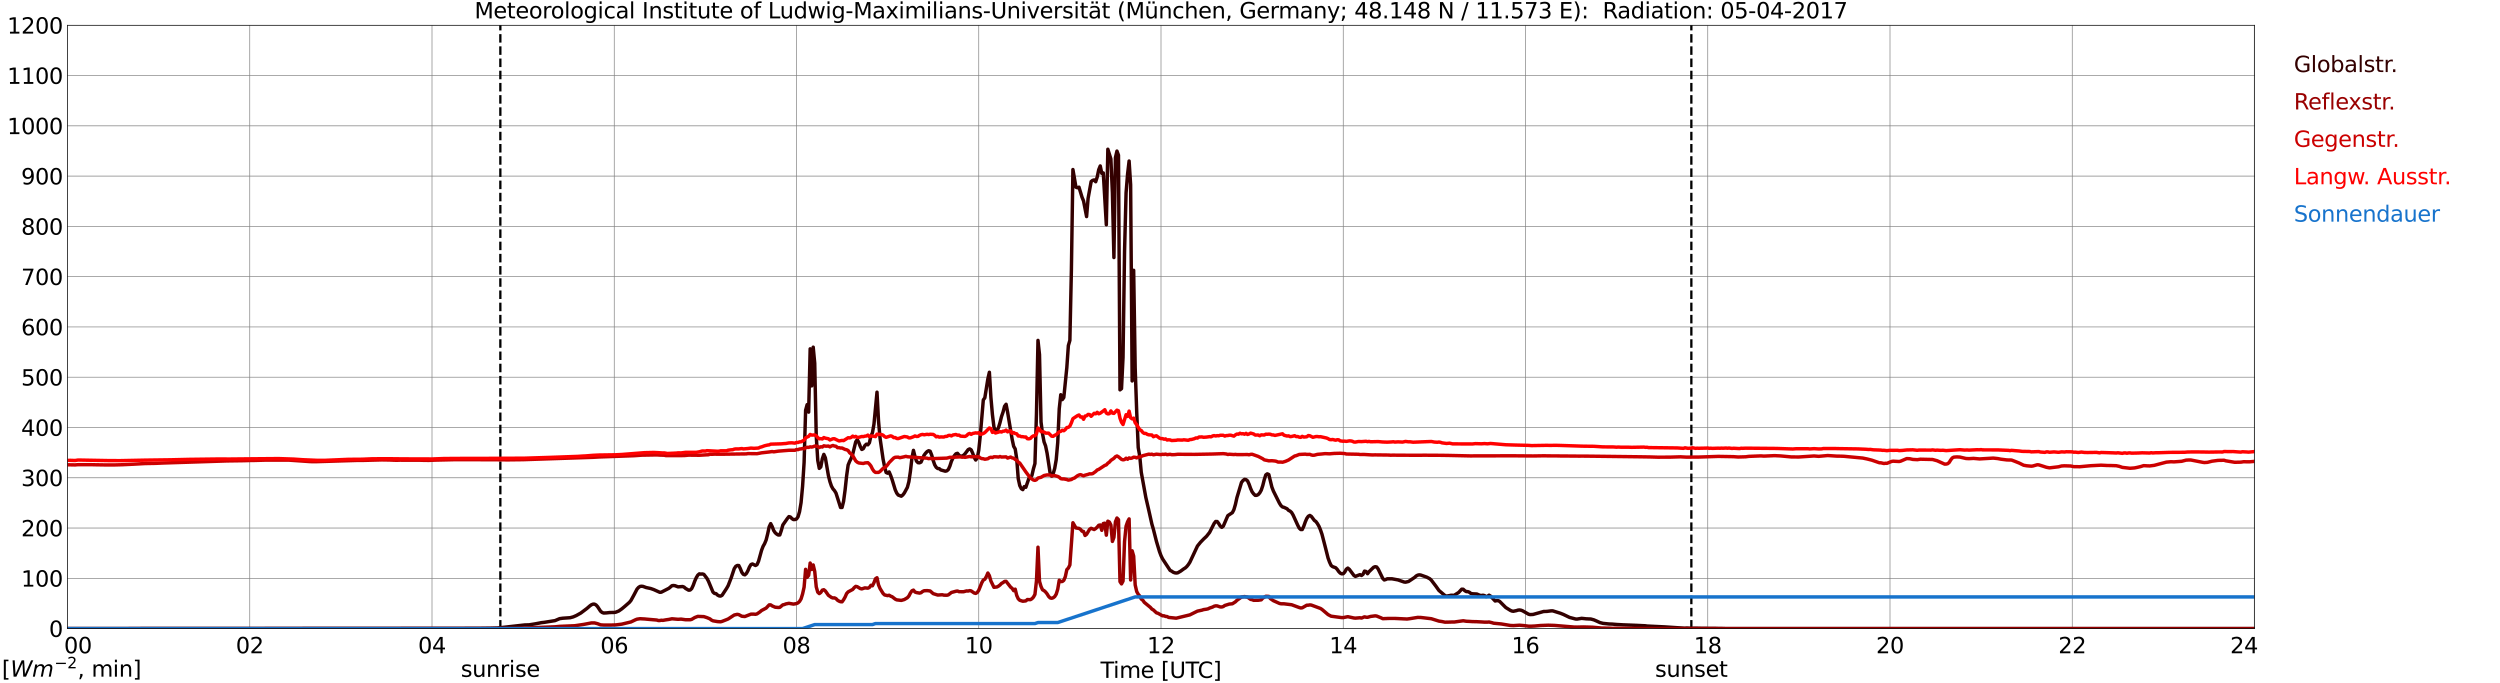 <?xml version="1.0" encoding="utf-8" standalone="no"?>
<!DOCTYPE svg PUBLIC "-//W3C//DTD SVG 1.1//EN"
  "http://www.w3.org/Graphics/SVG/1.1/DTD/svg11.dtd">
<svg xmlns:xlink="http://www.w3.org/1999/xlink" width="1085.4pt" height="296.64pt" viewBox="0 0 1085.4 296.64" xmlns="http://www.w3.org/2000/svg" version="1.1">
 <defs>
  <style type="text/css">*{stroke-linejoin: round; stroke-linecap: butt}</style>
 </defs>
 <g id="figure_1">
  <g id="patch_1">
   <path d="M 0 296.64 
L 1085.4 296.64 
L 1085.4 0 
L 0 0 
z
" style="fill: #ffffff"/>
  </g>
  <g id="axes_1">
   <g id="patch_2">
    <path d="M 29.306 272.909 
L 978.814 272.909 
L 978.814 10.976 
L 29.306 10.976 
z
" style="fill: #ffffff"/>
   </g>
   <g id="patch_3">
    <path d="M 978.814 272.909 
L 978.814 272.909 
L 978.814 10.976 
L 978.814 10.976 
z
" clip-path="url(#pa7585083f5)" style="fill: #d3d3d3; opacity: 0.25; stroke: #d3d3d3; stroke-linejoin: miter"/>
   </g>
   <g id="matplotlib.axis_1">
    <g id="xtick_1">
     <g id="line2d_1">
      <path d="M 29.306 272.909 
L 29.306 10.976 
" clip-path="url(#pa7585083f5)" style="fill: none; stroke: #808080; stroke-width: 0.3; stroke-linecap: square"/>
     </g>
     <g id="line2d_2"/>
     <g id="text_1">
      <!--    00 -->
      <g transform="translate(18.733 283.627) scale(0.095 -0.095)">
       <defs>
        <path id="DejaVuSans-20" transform="scale(0.016)"/>
        <path id="DejaVuSans-30" d="M 2034 4250 
Q 1547 4250 1301 3770 
Q 1056 3291 1056 2328 
Q 1056 1369 1301 889 
Q 1547 409 2034 409 
Q 2525 409 2770 889 
Q 3016 1369 3016 2328 
Q 3016 3291 2770 3770 
Q 2525 4250 2034 4250 
z
M 2034 4750 
Q 2819 4750 3233 4129 
Q 3647 3509 3647 2328 
Q 3647 1150 3233 529 
Q 2819 -91 2034 -91 
Q 1250 -91 836 529 
Q 422 1150 422 2328 
Q 422 3509 836 4129 
Q 1250 4750 2034 4750 
z
" transform="scale(0.016)"/>
       </defs>
       <use xlink:href="#DejaVuSans-20"/>
       <use xlink:href="#DejaVuSans-20" transform="translate(31.787 0)"/>
       <use xlink:href="#DejaVuSans-20" transform="translate(63.574 0)"/>
       <use xlink:href="#DejaVuSans-30" transform="translate(95.361 0)"/>
       <use xlink:href="#DejaVuSans-30" transform="translate(158.984 0)"/>
      </g>
     </g>
    </g>
    <g id="xtick_2">
     <g id="line2d_3">
      <path d="M 108.431 272.909 
L 108.431 10.976 
" clip-path="url(#pa7585083f5)" style="fill: none; stroke: #808080; stroke-width: 0.3; stroke-linecap: square"/>
     </g>
     <g id="line2d_4"/>
     <g id="text_2">
      <!-- 02 -->
      <g transform="translate(102.387 283.627) scale(0.095 -0.095)">
       <defs>
        <path id="DejaVuSans-32" d="M 1228 531 
L 3431 531 
L 3431 0 
L 469 0 
L 469 531 
Q 828 903 1448 1529 
Q 2069 2156 2228 2338 
Q 2531 2678 2651 2914 
Q 2772 3150 2772 3378 
Q 2772 3750 2511 3984 
Q 2250 4219 1831 4219 
Q 1534 4219 1204 4116 
Q 875 4013 500 3803 
L 500 4441 
Q 881 4594 1212 4672 
Q 1544 4750 1819 4750 
Q 2544 4750 2975 4387 
Q 3406 4025 3406 3419 
Q 3406 3131 3298 2873 
Q 3191 2616 2906 2266 
Q 2828 2175 2409 1742 
Q 1991 1309 1228 531 
z
" transform="scale(0.016)"/>
       </defs>
       <use xlink:href="#DejaVuSans-30"/>
       <use xlink:href="#DejaVuSans-32" transform="translate(63.623 0)"/>
      </g>
     </g>
    </g>
    <g id="xtick_3">
     <g id="line2d_5">
      <path d="M 187.557 272.909 
L 187.557 10.976 
" clip-path="url(#pa7585083f5)" style="fill: none; stroke: #808080; stroke-width: 0.3; stroke-linecap: square"/>
     </g>
     <g id="line2d_6"/>
     <g id="text_3">
      <!-- 04 -->
      <g transform="translate(181.513 283.627) scale(0.095 -0.095)">
       <defs>
        <path id="DejaVuSans-34" d="M 2419 4116 
L 825 1625 
L 2419 1625 
L 2419 4116 
z
M 2253 4666 
L 3047 4666 
L 3047 1625 
L 3713 1625 
L 3713 1100 
L 3047 1100 
L 3047 0 
L 2419 0 
L 2419 1100 
L 313 1100 
L 313 1709 
L 2253 4666 
z
" transform="scale(0.016)"/>
       </defs>
       <use xlink:href="#DejaVuSans-30"/>
       <use xlink:href="#DejaVuSans-34" transform="translate(63.623 0)"/>
      </g>
     </g>
    </g>
    <g id="xtick_4">
     <g id="line2d_7">
      <path d="M 266.683 272.909 
L 266.683 10.976 
" clip-path="url(#pa7585083f5)" style="fill: none; stroke: #808080; stroke-width: 0.3; stroke-linecap: square"/>
     </g>
     <g id="line2d_8"/>
     <g id="text_4">
      <!-- 06 -->
      <g transform="translate(260.638 283.627) scale(0.095 -0.095)">
       <defs>
        <path id="DejaVuSans-36" d="M 2113 2584 
Q 1688 2584 1439 2293 
Q 1191 2003 1191 1497 
Q 1191 994 1439 701 
Q 1688 409 2113 409 
Q 2538 409 2786 701 
Q 3034 994 3034 1497 
Q 3034 2003 2786 2293 
Q 2538 2584 2113 2584 
z
M 3366 4563 
L 3366 3988 
Q 3128 4100 2886 4159 
Q 2644 4219 2406 4219 
Q 1781 4219 1451 3797 
Q 1122 3375 1075 2522 
Q 1259 2794 1537 2939 
Q 1816 3084 2150 3084 
Q 2853 3084 3261 2657 
Q 3669 2231 3669 1497 
Q 3669 778 3244 343 
Q 2819 -91 2113 -91 
Q 1303 -91 875 529 
Q 447 1150 447 2328 
Q 447 3434 972 4092 
Q 1497 4750 2381 4750 
Q 2619 4750 2861 4703 
Q 3103 4656 3366 4563 
z
" transform="scale(0.016)"/>
       </defs>
       <use xlink:href="#DejaVuSans-30"/>
       <use xlink:href="#DejaVuSans-36" transform="translate(63.623 0)"/>
      </g>
     </g>
    </g>
    <g id="xtick_5">
     <g id="line2d_9">
      <path d="M 345.808 272.909 
L 345.808 10.976 
" clip-path="url(#pa7585083f5)" style="fill: none; stroke: #808080; stroke-width: 0.3; stroke-linecap: square"/>
     </g>
     <g id="line2d_10"/>
     <g id="text_5">
      <!-- 08 -->
      <g transform="translate(339.764 283.627) scale(0.095 -0.095)">
       <defs>
        <path id="DejaVuSans-38" d="M 2034 2216 
Q 1584 2216 1326 1975 
Q 1069 1734 1069 1313 
Q 1069 891 1326 650 
Q 1584 409 2034 409 
Q 2484 409 2743 651 
Q 3003 894 3003 1313 
Q 3003 1734 2745 1975 
Q 2488 2216 2034 2216 
z
M 1403 2484 
Q 997 2584 770 2862 
Q 544 3141 544 3541 
Q 544 4100 942 4425 
Q 1341 4750 2034 4750 
Q 2731 4750 3128 4425 
Q 3525 4100 3525 3541 
Q 3525 3141 3298 2862 
Q 3072 2584 2669 2484 
Q 3125 2378 3379 2068 
Q 3634 1759 3634 1313 
Q 3634 634 3220 271 
Q 2806 -91 2034 -91 
Q 1263 -91 848 271 
Q 434 634 434 1313 
Q 434 1759 690 2068 
Q 947 2378 1403 2484 
z
M 1172 3481 
Q 1172 3119 1398 2916 
Q 1625 2713 2034 2713 
Q 2441 2713 2670 2916 
Q 2900 3119 2900 3481 
Q 2900 3844 2670 4047 
Q 2441 4250 2034 4250 
Q 1625 4250 1398 4047 
Q 1172 3844 1172 3481 
z
" transform="scale(0.016)"/>
       </defs>
       <use xlink:href="#DejaVuSans-30"/>
       <use xlink:href="#DejaVuSans-38" transform="translate(63.623 0)"/>
      </g>
     </g>
    </g>
    <g id="xtick_6">
     <g id="line2d_11">
      <path d="M 424.934 272.909 
L 424.934 10.976 
" clip-path="url(#pa7585083f5)" style="fill: none; stroke: #808080; stroke-width: 0.3; stroke-linecap: square"/>
     </g>
     <g id="line2d_12"/>
     <g id="text_6">
      <!-- 10 -->
      <g transform="translate(418.89 283.627) scale(0.095 -0.095)">
       <defs>
        <path id="DejaVuSans-31" d="M 794 531 
L 1825 531 
L 1825 4091 
L 703 3866 
L 703 4441 
L 1819 4666 
L 2450 4666 
L 2450 531 
L 3481 531 
L 3481 0 
L 794 0 
L 794 531 
z
" transform="scale(0.016)"/>
       </defs>
       <use xlink:href="#DejaVuSans-31"/>
       <use xlink:href="#DejaVuSans-30" transform="translate(63.623 0)"/>
      </g>
     </g>
    </g>
    <g id="xtick_7">
     <g id="line2d_13">
      <path d="M 504.06 272.909 
L 504.06 10.976 
" clip-path="url(#pa7585083f5)" style="fill: none; stroke: #808080; stroke-width: 0.3; stroke-linecap: square"/>
     </g>
     <g id="line2d_14"/>
     <g id="text_7">
      <!-- 12 -->
      <g transform="translate(498.015 283.627) scale(0.095 -0.095)">
       <use xlink:href="#DejaVuSans-31"/>
       <use xlink:href="#DejaVuSans-32" transform="translate(63.623 0)"/>
      </g>
     </g>
    </g>
    <g id="xtick_8">
     <g id="line2d_15">
      <path d="M 583.185 272.909 
L 583.185 10.976 
" clip-path="url(#pa7585083f5)" style="fill: none; stroke: #808080; stroke-width: 0.3; stroke-linecap: square"/>
     </g>
     <g id="line2d_16"/>
     <g id="text_8">
      <!-- 14 -->
      <g transform="translate(577.141 283.627) scale(0.095 -0.095)">
       <use xlink:href="#DejaVuSans-31"/>
       <use xlink:href="#DejaVuSans-34" transform="translate(63.623 0)"/>
      </g>
     </g>
    </g>
    <g id="xtick_9">
     <g id="line2d_17">
      <path d="M 662.311 272.909 
L 662.311 10.976 
" clip-path="url(#pa7585083f5)" style="fill: none; stroke: #808080; stroke-width: 0.3; stroke-linecap: square"/>
     </g>
     <g id="line2d_18"/>
     <g id="text_9">
      <!-- 16 -->
      <g transform="translate(656.267 283.627) scale(0.095 -0.095)">
       <use xlink:href="#DejaVuSans-31"/>
       <use xlink:href="#DejaVuSans-36" transform="translate(63.623 0)"/>
      </g>
     </g>
    </g>
    <g id="xtick_10">
     <g id="line2d_19">
      <path d="M 741.437 272.909 
L 741.437 10.976 
" clip-path="url(#pa7585083f5)" style="fill: none; stroke: #808080; stroke-width: 0.3; stroke-linecap: square"/>
     </g>
     <g id="line2d_20"/>
     <g id="text_10">
      <!-- 18 -->
      <g transform="translate(735.392 283.627) scale(0.095 -0.095)">
       <use xlink:href="#DejaVuSans-31"/>
       <use xlink:href="#DejaVuSans-38" transform="translate(63.623 0)"/>
      </g>
     </g>
    </g>
    <g id="xtick_11">
     <g id="line2d_21">
      <path d="M 820.562 272.909 
L 820.562 10.976 
" clip-path="url(#pa7585083f5)" style="fill: none; stroke: #808080; stroke-width: 0.3; stroke-linecap: square"/>
     </g>
     <g id="line2d_22"/>
     <g id="text_11">
      <!-- 20 -->
      <g transform="translate(814.518 283.627) scale(0.095 -0.095)">
       <use xlink:href="#DejaVuSans-32"/>
       <use xlink:href="#DejaVuSans-30" transform="translate(63.623 0)"/>
      </g>
     </g>
    </g>
    <g id="xtick_12">
     <g id="line2d_23">
      <path d="M 899.688 272.909 
L 899.688 10.976 
" clip-path="url(#pa7585083f5)" style="fill: none; stroke: #808080; stroke-width: 0.3; stroke-linecap: square"/>
     </g>
     <g id="line2d_24"/>
     <g id="text_12">
      <!-- 22 -->
      <g transform="translate(893.644 283.627) scale(0.095 -0.095)">
       <use xlink:href="#DejaVuSans-32"/>
       <use xlink:href="#DejaVuSans-32" transform="translate(63.623 0)"/>
      </g>
     </g>
    </g>
    <g id="xtick_13">
     <g id="line2d_25">
      <path d="M 978.814 272.909 
L 978.814 10.976 
" clip-path="url(#pa7585083f5)" style="fill: none; stroke: #808080; stroke-width: 0.3; stroke-linecap: square"/>
     </g>
     <g id="line2d_26"/>
     <g id="text_13">
      <!-- 24    -->
      <g transform="translate(968.241 283.627) scale(0.095 -0.095)">
       <use xlink:href="#DejaVuSans-32"/>
       <use xlink:href="#DejaVuSans-34" transform="translate(63.623 0)"/>
       <use xlink:href="#DejaVuSans-20" transform="translate(127.246 0)"/>
       <use xlink:href="#DejaVuSans-20" transform="translate(159.033 0)"/>
       <use xlink:href="#DejaVuSans-20" transform="translate(190.82 0)"/>
      </g>
     </g>
    </g>
    <g id="text_14">
     <!-- Time [UTC] -->
     <g transform="translate(477.806 294.322) scale(0.095 -0.095)">
      <defs>
       <path id="DejaVuSans-54" d="M -19 4666 
L 3928 4666 
L 3928 4134 
L 2272 4134 
L 2272 0 
L 1638 0 
L 1638 4134 
L -19 4134 
L -19 4666 
z
" transform="scale(0.016)"/>
       <path id="DejaVuSans-69" d="M 603 3500 
L 1178 3500 
L 1178 0 
L 603 0 
L 603 3500 
z
M 603 4863 
L 1178 4863 
L 1178 4134 
L 603 4134 
L 603 4863 
z
" transform="scale(0.016)"/>
       <path id="DejaVuSans-6d" d="M 3328 2828 
Q 3544 3216 3844 3400 
Q 4144 3584 4550 3584 
Q 5097 3584 5394 3201 
Q 5691 2819 5691 2113 
L 5691 0 
L 5113 0 
L 5113 2094 
Q 5113 2597 4934 2840 
Q 4756 3084 4391 3084 
Q 3944 3084 3684 2787 
Q 3425 2491 3425 1978 
L 3425 0 
L 2847 0 
L 2847 2094 
Q 2847 2600 2669 2842 
Q 2491 3084 2119 3084 
Q 1678 3084 1418 2786 
Q 1159 2488 1159 1978 
L 1159 0 
L 581 0 
L 581 3500 
L 1159 3500 
L 1159 2956 
Q 1356 3278 1631 3431 
Q 1906 3584 2284 3584 
Q 2666 3584 2933 3390 
Q 3200 3197 3328 2828 
z
" transform="scale(0.016)"/>
       <path id="DejaVuSans-65" d="M 3597 1894 
L 3597 1613 
L 953 1613 
Q 991 1019 1311 708 
Q 1631 397 2203 397 
Q 2534 397 2845 478 
Q 3156 559 3463 722 
L 3463 178 
Q 3153 47 2828 -22 
Q 2503 -91 2169 -91 
Q 1331 -91 842 396 
Q 353 884 353 1716 
Q 353 2575 817 3079 
Q 1281 3584 2069 3584 
Q 2775 3584 3186 3129 
Q 3597 2675 3597 1894 
z
M 3022 2063 
Q 3016 2534 2758 2815 
Q 2500 3097 2075 3097 
Q 1594 3097 1305 2825 
Q 1016 2553 972 2059 
L 3022 2063 
z
" transform="scale(0.016)"/>
       <path id="DejaVuSans-5b" d="M 550 4863 
L 1875 4863 
L 1875 4416 
L 1125 4416 
L 1125 -397 
L 1875 -397 
L 1875 -844 
L 550 -844 
L 550 4863 
z
" transform="scale(0.016)"/>
       <path id="DejaVuSans-55" d="M 556 4666 
L 1191 4666 
L 1191 1831 
Q 1191 1081 1462 751 
Q 1734 422 2344 422 
Q 2950 422 3222 751 
Q 3494 1081 3494 1831 
L 3494 4666 
L 4128 4666 
L 4128 1753 
Q 4128 841 3676 375 
Q 3225 -91 2344 -91 
Q 1459 -91 1007 375 
Q 556 841 556 1753 
L 556 4666 
z
" transform="scale(0.016)"/>
       <path id="DejaVuSans-43" d="M 4122 4306 
L 4122 3641 
Q 3803 3938 3442 4084 
Q 3081 4231 2675 4231 
Q 1875 4231 1450 3742 
Q 1025 3253 1025 2328 
Q 1025 1406 1450 917 
Q 1875 428 2675 428 
Q 3081 428 3442 575 
Q 3803 722 4122 1019 
L 4122 359 
Q 3791 134 3420 21 
Q 3050 -91 2638 -91 
Q 1578 -91 968 557 
Q 359 1206 359 2328 
Q 359 3453 968 4101 
Q 1578 4750 2638 4750 
Q 3056 4750 3426 4639 
Q 3797 4528 4122 4306 
z
" transform="scale(0.016)"/>
       <path id="DejaVuSans-5d" d="M 1947 4863 
L 1947 -844 
L 622 -844 
L 622 -397 
L 1369 -397 
L 1369 4416 
L 622 4416 
L 622 4863 
L 1947 4863 
z
" transform="scale(0.016)"/>
      </defs>
      <use xlink:href="#DejaVuSans-54"/>
      <use xlink:href="#DejaVuSans-69" transform="translate(57.959 0)"/>
      <use xlink:href="#DejaVuSans-6d" transform="translate(85.742 0)"/>
      <use xlink:href="#DejaVuSans-65" transform="translate(183.154 0)"/>
      <use xlink:href="#DejaVuSans-20" transform="translate(244.678 0)"/>
      <use xlink:href="#DejaVuSans-5b" transform="translate(276.465 0)"/>
      <use xlink:href="#DejaVuSans-55" transform="translate(315.479 0)"/>
      <use xlink:href="#DejaVuSans-54" transform="translate(388.672 0)"/>
      <use xlink:href="#DejaVuSans-43" transform="translate(443.881 0)"/>
      <use xlink:href="#DejaVuSans-5d" transform="translate(513.705 0)"/>
     </g>
    </g>
   </g>
   <g id="matplotlib.axis_2">
    <g id="ytick_1">
     <g id="line2d_27">
      <path d="M 29.306 272.909 
L 978.814 272.909 
" clip-path="url(#pa7585083f5)" style="fill: none; stroke: #808080; stroke-width: 0.3; stroke-linecap: square"/>
     </g>
     <g id="line2d_28"/>
     <g id="text_15">
      <!-- 0 -->
      <g transform="translate(21.261 276.518) scale(0.095 -0.095)">
       <use xlink:href="#DejaVuSans-30"/>
      </g>
     </g>
    </g>
    <g id="ytick_2">
     <g id="line2d_29">
      <path d="M 29.306 251.081 
L 978.814 251.081 
" clip-path="url(#pa7585083f5)" style="fill: none; stroke: #808080; stroke-width: 0.3; stroke-linecap: square"/>
     </g>
     <g id="line2d_30"/>
     <g id="text_16">
      <!-- 100 -->
      <g transform="translate(9.173 254.69) scale(0.095 -0.095)">
       <use xlink:href="#DejaVuSans-31"/>
       <use xlink:href="#DejaVuSans-30" transform="translate(63.623 0)"/>
       <use xlink:href="#DejaVuSans-30" transform="translate(127.246 0)"/>
      </g>
     </g>
    </g>
    <g id="ytick_3">
     <g id="line2d_31">
      <path d="M 29.306 229.253 
L 978.814 229.253 
" clip-path="url(#pa7585083f5)" style="fill: none; stroke: #808080; stroke-width: 0.3; stroke-linecap: square"/>
     </g>
     <g id="line2d_32"/>
     <g id="text_17">
      <!-- 200 -->
      <g transform="translate(9.173 232.863) scale(0.095 -0.095)">
       <use xlink:href="#DejaVuSans-32"/>
       <use xlink:href="#DejaVuSans-30" transform="translate(63.623 0)"/>
       <use xlink:href="#DejaVuSans-30" transform="translate(127.246 0)"/>
      </g>
     </g>
    </g>
    <g id="ytick_4">
     <g id="line2d_33">
      <path d="M 29.306 207.426 
L 978.814 207.426 
" clip-path="url(#pa7585083f5)" style="fill: none; stroke: #808080; stroke-width: 0.3; stroke-linecap: square"/>
     </g>
     <g id="line2d_34"/>
     <g id="text_18">
      <!-- 300 -->
      <g transform="translate(9.173 211.035) scale(0.095 -0.095)">
       <defs>
        <path id="DejaVuSans-33" d="M 2597 2516 
Q 3050 2419 3304 2112 
Q 3559 1806 3559 1356 
Q 3559 666 3084 287 
Q 2609 -91 1734 -91 
Q 1441 -91 1130 -33 
Q 819 25 488 141 
L 488 750 
Q 750 597 1062 519 
Q 1375 441 1716 441 
Q 2309 441 2620 675 
Q 2931 909 2931 1356 
Q 2931 1769 2642 2001 
Q 2353 2234 1838 2234 
L 1294 2234 
L 1294 2753 
L 1863 2753 
Q 2328 2753 2575 2939 
Q 2822 3125 2822 3475 
Q 2822 3834 2567 4026 
Q 2313 4219 1838 4219 
Q 1578 4219 1281 4162 
Q 984 4106 628 3988 
L 628 4550 
Q 988 4650 1302 4700 
Q 1616 4750 1894 4750 
Q 2613 4750 3031 4423 
Q 3450 4097 3450 3541 
Q 3450 3153 3228 2886 
Q 3006 2619 2597 2516 
z
" transform="scale(0.016)"/>
       </defs>
       <use xlink:href="#DejaVuSans-33"/>
       <use xlink:href="#DejaVuSans-30" transform="translate(63.623 0)"/>
       <use xlink:href="#DejaVuSans-30" transform="translate(127.246 0)"/>
      </g>
     </g>
    </g>
    <g id="ytick_5">
     <g id="line2d_35">
      <path d="M 29.306 185.598 
L 978.814 185.598 
" clip-path="url(#pa7585083f5)" style="fill: none; stroke: #808080; stroke-width: 0.3; stroke-linecap: square"/>
     </g>
     <g id="line2d_36"/>
     <g id="text_19">
      <!-- 400 -->
      <g transform="translate(9.173 189.207) scale(0.095 -0.095)">
       <use xlink:href="#DejaVuSans-34"/>
       <use xlink:href="#DejaVuSans-30" transform="translate(63.623 0)"/>
       <use xlink:href="#DejaVuSans-30" transform="translate(127.246 0)"/>
      </g>
     </g>
    </g>
    <g id="ytick_6">
     <g id="line2d_37">
      <path d="M 29.306 163.77 
L 978.814 163.77 
" clip-path="url(#pa7585083f5)" style="fill: none; stroke: #808080; stroke-width: 0.3; stroke-linecap: square"/>
     </g>
     <g id="line2d_38"/>
     <g id="text_20">
      <!-- 500 -->
      <g transform="translate(9.173 167.379) scale(0.095 -0.095)">
       <defs>
        <path id="DejaVuSans-35" d="M 691 4666 
L 3169 4666 
L 3169 4134 
L 1269 4134 
L 1269 2991 
Q 1406 3038 1543 3061 
Q 1681 3084 1819 3084 
Q 2600 3084 3056 2656 
Q 3513 2228 3513 1497 
Q 3513 744 3044 326 
Q 2575 -91 1722 -91 
Q 1428 -91 1123 -41 
Q 819 9 494 109 
L 494 744 
Q 775 591 1075 516 
Q 1375 441 1709 441 
Q 2250 441 2565 725 
Q 2881 1009 2881 1497 
Q 2881 1984 2565 2268 
Q 2250 2553 1709 2553 
Q 1456 2553 1204 2497 
Q 953 2441 691 2322 
L 691 4666 
z
" transform="scale(0.016)"/>
       </defs>
       <use xlink:href="#DejaVuSans-35"/>
       <use xlink:href="#DejaVuSans-30" transform="translate(63.623 0)"/>
       <use xlink:href="#DejaVuSans-30" transform="translate(127.246 0)"/>
      </g>
     </g>
    </g>
    <g id="ytick_7">
     <g id="line2d_39">
      <path d="M 29.306 141.942 
L 978.814 141.942 
" clip-path="url(#pa7585083f5)" style="fill: none; stroke: #808080; stroke-width: 0.3; stroke-linecap: square"/>
     </g>
     <g id="line2d_40"/>
     <g id="text_21">
      <!-- 600 -->
      <g transform="translate(9.173 145.551) scale(0.095 -0.095)">
       <use xlink:href="#DejaVuSans-36"/>
       <use xlink:href="#DejaVuSans-30" transform="translate(63.623 0)"/>
       <use xlink:href="#DejaVuSans-30" transform="translate(127.246 0)"/>
      </g>
     </g>
    </g>
    <g id="ytick_8">
     <g id="line2d_41">
      <path d="M 29.306 120.114 
L 978.814 120.114 
" clip-path="url(#pa7585083f5)" style="fill: none; stroke: #808080; stroke-width: 0.3; stroke-linecap: square"/>
     </g>
     <g id="line2d_42"/>
     <g id="text_22">
      <!-- 700 -->
      <g transform="translate(9.173 123.724) scale(0.095 -0.095)">
       <defs>
        <path id="DejaVuSans-37" d="M 525 4666 
L 3525 4666 
L 3525 4397 
L 1831 0 
L 1172 0 
L 2766 4134 
L 525 4134 
L 525 4666 
z
" transform="scale(0.016)"/>
       </defs>
       <use xlink:href="#DejaVuSans-37"/>
       <use xlink:href="#DejaVuSans-30" transform="translate(63.623 0)"/>
       <use xlink:href="#DejaVuSans-30" transform="translate(127.246 0)"/>
      </g>
     </g>
    </g>
    <g id="ytick_9">
     <g id="line2d_43">
      <path d="M 29.306 98.287 
L 978.814 98.287 
" clip-path="url(#pa7585083f5)" style="fill: none; stroke: #808080; stroke-width: 0.3; stroke-linecap: square"/>
     </g>
     <g id="line2d_44"/>
     <g id="text_23">
      <!-- 800 -->
      <g transform="translate(9.173 101.896) scale(0.095 -0.095)">
       <use xlink:href="#DejaVuSans-38"/>
       <use xlink:href="#DejaVuSans-30" transform="translate(63.623 0)"/>
       <use xlink:href="#DejaVuSans-30" transform="translate(127.246 0)"/>
      </g>
     </g>
    </g>
    <g id="ytick_10">
     <g id="line2d_45">
      <path d="M 29.306 76.459 
L 978.814 76.459 
" clip-path="url(#pa7585083f5)" style="fill: none; stroke: #808080; stroke-width: 0.3; stroke-linecap: square"/>
     </g>
     <g id="line2d_46"/>
     <g id="text_24">
      <!-- 900 -->
      <g transform="translate(9.173 80.068) scale(0.095 -0.095)">
       <defs>
        <path id="DejaVuSans-39" d="M 703 97 
L 703 672 
Q 941 559 1184 500 
Q 1428 441 1663 441 
Q 2288 441 2617 861 
Q 2947 1281 2994 2138 
Q 2813 1869 2534 1725 
Q 2256 1581 1919 1581 
Q 1219 1581 811 2004 
Q 403 2428 403 3163 
Q 403 3881 828 4315 
Q 1253 4750 1959 4750 
Q 2769 4750 3195 4129 
Q 3622 3509 3622 2328 
Q 3622 1225 3098 567 
Q 2575 -91 1691 -91 
Q 1453 -91 1209 -44 
Q 966 3 703 97 
z
M 1959 2075 
Q 2384 2075 2632 2365 
Q 2881 2656 2881 3163 
Q 2881 3666 2632 3958 
Q 2384 4250 1959 4250 
Q 1534 4250 1286 3958 
Q 1038 3666 1038 3163 
Q 1038 2656 1286 2365 
Q 1534 2075 1959 2075 
z
" transform="scale(0.016)"/>
       </defs>
       <use xlink:href="#DejaVuSans-39"/>
       <use xlink:href="#DejaVuSans-30" transform="translate(63.623 0)"/>
       <use xlink:href="#DejaVuSans-30" transform="translate(127.246 0)"/>
      </g>
     </g>
    </g>
    <g id="ytick_11">
     <g id="line2d_47">
      <path d="M 29.306 54.631 
L 978.814 54.631 
" clip-path="url(#pa7585083f5)" style="fill: none; stroke: #808080; stroke-width: 0.3; stroke-linecap: square"/>
     </g>
     <g id="line2d_48"/>
     <g id="text_25">
      <!-- 1000 -->
      <g transform="translate(3.128 58.24) scale(0.095 -0.095)">
       <use xlink:href="#DejaVuSans-31"/>
       <use xlink:href="#DejaVuSans-30" transform="translate(63.623 0)"/>
       <use xlink:href="#DejaVuSans-30" transform="translate(127.246 0)"/>
       <use xlink:href="#DejaVuSans-30" transform="translate(190.869 0)"/>
      </g>
     </g>
    </g>
    <g id="ytick_12">
     <g id="line2d_49">
      <path d="M 29.306 32.803 
L 978.814 32.803 
" clip-path="url(#pa7585083f5)" style="fill: none; stroke: #808080; stroke-width: 0.3; stroke-linecap: square"/>
     </g>
     <g id="line2d_50"/>
     <g id="text_26">
      <!-- 1100 -->
      <g transform="translate(3.128 36.413) scale(0.095 -0.095)">
       <use xlink:href="#DejaVuSans-31"/>
       <use xlink:href="#DejaVuSans-31" transform="translate(63.623 0)"/>
       <use xlink:href="#DejaVuSans-30" transform="translate(127.246 0)"/>
       <use xlink:href="#DejaVuSans-30" transform="translate(190.869 0)"/>
      </g>
     </g>
    </g>
    <g id="ytick_13">
     <g id="line2d_51">
      <path d="M 29.306 10.976 
L 978.814 10.976 
" clip-path="url(#pa7585083f5)" style="fill: none; stroke: #808080; stroke-width: 0.3; stroke-linecap: square"/>
     </g>
     <g id="line2d_52"/>
     <g id="text_27">
      <!-- 1200 -->
      <g transform="translate(3.128 14.585) scale(0.095 -0.095)">
       <use xlink:href="#DejaVuSans-31"/>
       <use xlink:href="#DejaVuSans-32" transform="translate(63.623 0)"/>
       <use xlink:href="#DejaVuSans-30" transform="translate(127.246 0)"/>
       <use xlink:href="#DejaVuSans-30" transform="translate(190.869 0)"/>
      </g>
     </g>
    </g>
   </g>
   <g id="line2d_53">
    <path d="M 217.229 272.909 
L 217.229 10.976 
" clip-path="url(#pa7585083f5)" style="fill: none; stroke-dasharray: 3.7,1.6; stroke-dashoffset: 0; stroke: #000000"/>
   </g>
   <g id="line2d_54">
    <path d="M 734.315 272.909 
L 734.315 10.976 
" clip-path="url(#pa7585083f5)" style="fill: none; stroke-dasharray: 3.7,1.6; stroke-dashoffset: 0; stroke: #000000"/>
   </g>
   <g id="line2d_55">
    <path d="M 29.306 272.909 
L 206.679 272.835 
L 208.657 272.813 
L 213.273 272.749 
L 215.91 272.664 
L 222.504 271.924 
L 227.779 271.333 
L 229.757 271.27 
L 232.395 270.846 
L 235.033 270.337 
L 236.351 270.189 
L 240.967 269.449 
L 242.945 268.604 
L 244.264 268.412 
L 247.561 268.181 
L 248.88 267.821 
L 250.198 267.249 
L 252.176 266.151 
L 254.814 264.162 
L 256.133 263.019 
L 256.792 262.554 
L 257.451 262.301 
L 258.111 262.301 
L 258.77 262.639 
L 259.43 263.359 
L 260.748 265.367 
L 261.408 265.896 
L 262.067 266.151 
L 263.386 266.088 
L 264.705 265.939 
L 266.683 265.896 
L 267.342 265.791 
L 268.661 265.263 
L 269.98 264.33 
L 271.298 263.23 
L 273.277 261.497 
L 273.936 260.694 
L 275.255 258.282 
L 276.573 255.765 
L 277.233 255.025 
L 277.892 254.602 
L 278.552 254.517 
L 279.211 254.602 
L 280.53 255.089 
L 282.508 255.512 
L 283.827 255.977 
L 286.464 257.16 
L 287.124 257.097 
L 290.42 255.405 
L 291.739 254.285 
L 292.399 254.2 
L 293.058 254.285 
L 294.377 254.792 
L 296.355 254.643 
L 297.014 254.899 
L 297.674 255.49 
L 298.992 256.252 
L 299.652 256.167 
L 300.311 255.532 
L 300.971 254.115 
L 301.63 252.297 
L 302.289 250.815 
L 302.949 249.717 
L 303.608 249.145 
L 304.267 249.25 
L 304.927 249.186 
L 305.586 249.357 
L 306.905 251.07 
L 307.564 252.297 
L 309.543 257.055 
L 310.202 257.647 
L 310.861 257.71 
L 311.521 258.345 
L 312.18 258.705 
L 312.839 258.81 
L 313.499 258.45 
L 315.477 255.427 
L 316.136 254.264 
L 317.455 250.858 
L 318.774 246.903 
L 319.433 245.888 
L 320.093 245.506 
L 320.752 245.528 
L 321.411 246.84 
L 322.071 248.49 
L 322.73 249.357 
L 323.39 249.568 
L 324.049 248.975 
L 324.708 247.792 
L 325.368 246.205 
L 326.027 245.105 
L 326.686 244.851 
L 328.005 245.506 
L 328.665 245.146 
L 329.324 243.666 
L 330.643 238.908 
L 331.302 237.194 
L 331.961 236.031 
L 332.621 234.444 
L 333.28 231.822 
L 333.94 228.734 
L 334.599 227.339 
L 335.258 228.629 
L 335.918 230.342 
L 336.577 231.314 
L 337.236 231.886 
L 337.896 232.287 
L 338.555 232.246 
L 339.215 230.321 
L 339.874 227.931 
L 341.852 225.095 
L 342.512 224.292 
L 343.171 224.462 
L 343.83 225.161 
L 344.49 225.582 
L 345.149 225.562 
L 345.808 225.329 
L 346.468 224.377 
L 347.127 222.157 
L 347.787 218.222 
L 348.446 211.158 
L 349.105 200.814 
L 349.765 178.12 
L 350.424 175.688 
L 351.083 178.923 
L 351.743 151.448 
L 352.402 167.544 
L 353.062 150.73 
L 353.721 157.708 
L 354.38 189.35 
L 355.04 199.906 
L 355.699 203.352 
L 356.359 202.719 
L 357.018 199.166 
L 357.677 197.282 
L 358.337 198.764 
L 359.655 206.463 
L 360.315 209.084 
L 360.974 211.031 
L 361.634 212.236 
L 362.293 212.998 
L 362.952 214.076 
L 364.93 220.317 
L 365.59 220.317 
L 366.249 217.63 
L 366.909 212.701 
L 367.568 206.609 
L 368.227 201.894 
L 368.887 200.286 
L 369.546 199.017 
L 370.206 197.197 
L 371.524 191.825 
L 372.184 190.852 
L 372.843 192.078 
L 373.502 193.836 
L 374.162 195.126 
L 374.821 194.787 
L 375.481 193.475 
L 376.14 192.84 
L 376.799 193.115 
L 377.459 192.227 
L 378.118 189.308 
L 378.777 187.892 
L 379.437 184.168 
L 380.756 170.272 
L 381.415 182.732 
L 382.074 190.175 
L 383.393 199.312 
L 384.053 202.634 
L 384.712 205.129 
L 385.371 205.448 
L 386.031 204.898 
L 386.69 206.441 
L 387.349 208.303 
L 388.668 212.638 
L 389.328 214.098 
L 389.987 214.943 
L 391.306 215.43 
L 391.965 214.902 
L 392.624 214.035 
L 393.943 211.601 
L 394.603 209.106 
L 395.262 204.664 
L 395.921 198.891 
L 396.581 195.527 
L 397.24 198.214 
L 397.899 200.201 
L 398.559 200.877 
L 399.218 200.943 
L 399.878 200.624 
L 401.196 197.642 
L 401.856 196.754 
L 402.515 196.055 
L 403.175 195.695 
L 403.834 195.907 
L 404.493 197.557 
L 405.153 199.906 
L 405.812 201.809 
L 406.471 202.909 
L 407.131 203.416 
L 407.79 203.459 
L 408.45 204.029 
L 410.428 204.579 
L 411.087 204.411 
L 411.746 203.817 
L 412.406 202.337 
L 413.065 200.286 
L 413.725 198.891 
L 414.384 197.791 
L 415.043 197.007 
L 415.703 196.817 
L 416.362 197.601 
L 417.022 198.149 
L 417.681 197.981 
L 418.34 197.664 
L 419 196.987 
L 420.318 195.23 
L 420.978 194.892 
L 421.637 195.294 
L 422.297 196.754 
L 422.956 198.616 
L 423.615 199.716 
L 424.275 198.828 
L 424.934 195.505 
L 425.593 189.204 
L 426.912 173.636 
L 427.572 172.726 
L 428.89 164.499 
L 429.55 161.622 
L 430.209 172.514 
L 430.869 180.003 
L 431.528 185.375 
L 432.187 187.152 
L 432.847 187.089 
L 433.506 185.67 
L 434.165 183.472 
L 434.825 180.826 
L 435.484 178.903 
L 436.144 176.386 
L 436.803 175.518 
L 437.462 178.945 
L 438.781 186.855 
L 439.44 190.747 
L 440.1 193.792 
L 440.759 194.914 
L 441.419 199.229 
L 442.078 207.816 
L 442.737 210.82 
L 443.397 212.151 
L 444.056 212.575 
L 444.716 211.263 
L 445.375 211.56 
L 446.694 207.731 
L 447.353 207.288 
L 448.012 206.441 
L 448.672 203.564 
L 449.331 201.259 
L 449.991 179.599 
L 450.65 147.79 
L 451.309 153.965 
L 451.969 183.216 
L 452.628 188.357 
L 453.287 191.847 
L 453.947 193.602 
L 454.606 196.795 
L 455.925 205.448 
L 456.584 206.694 
L 457.244 205.679 
L 457.903 203.396 
L 458.563 199.609 
L 459.222 192.164 
L 459.881 177.484 
L 460.541 171.373 
L 461.2 173.488 
L 461.859 172.599 
L 463.178 159.529 
L 463.838 150.032 
L 464.497 147.768 
L 465.156 117.142 
L 465.816 73.613 
L 467.134 81.27 
L 467.794 81.523 
L 468.453 81.27 
L 469.772 85.627 
L 470.431 87.235 
L 471.75 94.024 
L 472.409 86.113 
L 473.728 78.816 
L 474.388 78.308 
L 475.047 78.118 
L 475.706 78.901 
L 476.366 76.828 
L 477.025 73.676 
L 477.685 72.048 
L 478.344 75.263 
L 479.003 75.073 
L 480.322 97.577 
L 480.981 64.794 
L 482.3 69.024 
L 482.96 83.745 
L 483.619 111.811 
L 484.278 68.389 
L 484.938 65.597 
L 485.597 67.374 
L 486.256 169.257 
L 486.916 168.729 
L 487.575 155.15 
L 488.235 109.063 
L 488.894 83.723 
L 489.553 75.56 
L 490.213 69.913 
L 490.872 80.192 
L 491.532 165.387 
L 492.191 117.353 
L 492.85 159.782 
L 493.51 178.733 
L 494.169 194.322 
L 494.828 197.981 
L 495.488 205.044 
L 497.466 215.938 
L 498.785 221.67 
L 500.103 227.57 
L 500.763 229.834 
L 502.082 235.057 
L 503.4 239.48 
L 504.06 241.235 
L 504.719 242.61 
L 508.016 247.643 
L 508.675 247.96 
L 509.335 248.425 
L 509.994 248.68 
L 510.654 248.785 
L 511.313 248.7 
L 512.632 247.94 
L 513.95 246.967 
L 514.61 246.565 
L 515.269 245.952 
L 515.929 245.126 
L 516.588 244.111 
L 519.885 237.068 
L 521.204 235.439 
L 522.522 234.064 
L 523.841 232.816 
L 525.16 231.146 
L 527.138 227.254 
L 527.797 226.407 
L 528.457 226.429 
L 529.116 227.295 
L 529.776 228.374 
L 530.435 228.946 
L 531.094 228.459 
L 533.073 223.868 
L 535.051 222.559 
L 535.71 221.269 
L 536.369 219.005 
L 537.029 216.043 
L 539.007 209.445 
L 539.666 208.619 
L 540.326 208.133 
L 540.985 208.24 
L 541.644 208.79 
L 542.304 210.226 
L 542.963 212.066 
L 543.623 213.548 
L 544.282 214.415 
L 544.941 215.05 
L 545.601 215.05 
L 546.26 214.731 
L 546.919 213.991 
L 547.579 212.828 
L 548.238 210.839 
L 548.898 208.218 
L 549.557 206.166 
L 550.216 205.721 
L 550.876 206.039 
L 552.195 211.475 
L 552.854 213.188 
L 555.491 218.477 
L 556.151 219.512 
L 556.81 220.105 
L 557.47 220.273 
L 558.788 220.887 
L 559.448 221.585 
L 560.107 221.902 
L 560.766 222.515 
L 561.426 223.637 
L 563.404 227.994 
L 564.063 229.284 
L 564.723 229.897 
L 565.382 229.897 
L 566.042 228.481 
L 566.701 226.597 
L 567.36 225.075 
L 568.02 224.143 
L 568.679 223.785 
L 569.338 224.207 
L 570.657 225.964 
L 571.317 226.429 
L 571.976 227.339 
L 572.635 228.481 
L 573.295 230.046 
L 573.954 231.971 
L 575.273 237.046 
L 576.592 242.271 
L 577.251 244.09 
L 577.91 245.487 
L 578.57 246.015 
L 579.889 246.48 
L 580.548 247.178 
L 581.207 248.13 
L 581.867 248.828 
L 582.526 249.145 
L 583.185 249.082 
L 583.845 248.361 
L 584.504 247.135 
L 585.164 246.648 
L 585.823 247.178 
L 587.801 249.822 
L 588.46 250.245 
L 590.439 249.483 
L 591.098 249.843 
L 591.757 249.357 
L 592.417 247.96 
L 593.076 248.108 
L 593.736 249.082 
L 594.395 248.193 
L 596.373 246.29 
L 597.032 246.034 
L 597.692 246.163 
L 598.351 247.052 
L 600.329 251.133 
L 600.989 251.788 
L 601.648 251.598 
L 602.307 251.282 
L 604.286 251.282 
L 606.923 251.766 
L 609.561 252.677 
L 610.22 252.762 
L 611.539 252.445 
L 614.176 250.688 
L 614.836 250.075 
L 615.495 249.717 
L 616.154 249.568 
L 616.814 249.651 
L 619.451 250.583 
L 620.77 251.282 
L 621.429 251.895 
L 623.408 254.495 
L 624.726 256.357 
L 627.364 258.579 
L 628.023 258.81 
L 629.342 258.579 
L 630.001 258.43 
L 631.32 258.472 
L 633.298 257.223 
L 634.617 255.807 
L 635.276 255.829 
L 635.936 256.442 
L 636.595 256.844 
L 637.255 256.865 
L 637.914 257.119 
L 638.573 257.627 
L 639.233 257.795 
L 641.211 257.902 
L 642.53 258.472 
L 643.189 258.535 
L 643.848 258.43 
L 644.508 258.579 
L 645.167 259 
L 645.827 258.874 
L 646.486 258.409 
L 647.145 258.81 
L 649.123 260.925 
L 649.783 260.777 
L 650.442 260.777 
L 651.102 261.115 
L 653.739 263.761 
L 655.717 264.988 
L 656.377 265.282 
L 657.036 265.389 
L 658.355 265.114 
L 659.014 264.902 
L 659.674 264.817 
L 660.333 264.924 
L 660.992 265.156 
L 663.63 266.657 
L 664.289 266.828 
L 665.608 266.764 
L 670.224 265.474 
L 671.542 265.452 
L 673.521 265.199 
L 674.18 265.219 
L 677.477 266.256 
L 678.796 266.784 
L 681.433 268.054 
L 684.071 268.751 
L 684.73 268.772 
L 686.708 268.456 
L 688.686 268.668 
L 690.664 268.751 
L 691.983 269.111 
L 693.302 269.683 
L 694.621 270.296 
L 695.939 270.634 
L 698.577 270.909 
L 699.896 270.951 
L 701.874 271.121 
L 704.511 271.27 
L 707.808 271.396 
L 710.446 271.501 
L 714.402 271.691 
L 715.062 271.798 
L 716.38 271.861 
L 722.974 272.178 
L 731.546 272.749 
L 732.205 272.664 
L 734.184 272.771 
L 736.162 272.728 
L 738.799 272.791 
L 747.371 272.854 
L 749.349 272.909 
L 978.154 272.909 
L 978.154 272.909 
" clip-path="url(#pa7585083f5)" style="fill: none; stroke: #330000; stroke-width: 1.5; stroke-linecap: square"/>
   </g>
   <g id="line2d_56">
    <path d="M 29.306 272.909 
L 223.164 272.813 
L 240.967 272.136 
L 242.945 271.946 
L 249.539 271.671 
L 253.495 271.077 
L 256.792 270.444 
L 258.111 270.444 
L 259.43 270.783 
L 260.748 271.289 
L 262.067 271.374 
L 265.364 271.374 
L 267.342 271.311 
L 269.98 270.973 
L 273.936 270.021 
L 275.914 269.069 
L 276.573 268.816 
L 277.892 268.624 
L 279.87 268.731 
L 281.189 268.858 
L 285.145 269.196 
L 285.805 269.408 
L 286.464 269.408 
L 287.124 269.281 
L 287.783 269.344 
L 289.102 269.111 
L 290.42 268.921 
L 291.739 268.646 
L 294.377 268.879 
L 295.696 268.794 
L 297.674 269.069 
L 299.652 269.069 
L 300.311 268.899 
L 301.63 268.118 
L 302.949 267.609 
L 305.586 267.716 
L 306.905 268.139 
L 308.224 268.689 
L 308.883 269.218 
L 309.543 269.534 
L 311.521 269.873 
L 312.839 269.958 
L 313.499 269.787 
L 315.477 269.006 
L 316.136 268.731 
L 318.774 267.017 
L 320.093 266.721 
L 320.752 266.849 
L 322.071 267.546 
L 323.39 267.672 
L 326.027 266.638 
L 327.346 266.638 
L 328.005 266.701 
L 328.665 266.531 
L 329.983 265.621 
L 330.643 265.051 
L 332.621 264.014 
L 333.94 262.619 
L 334.599 262.597 
L 335.258 263.062 
L 336.577 263.634 
L 337.896 263.739 
L 338.555 263.697 
L 339.874 262.597 
L 340.533 262.471 
L 341.193 262.196 
L 342.512 261.94 
L 344.49 262.279 
L 345.808 262.047 
L 346.468 261.731 
L 347.127 261.117 
L 347.787 260.017 
L 348.446 257.88 
L 349.105 254.918 
L 349.765 247.178 
L 350.424 250.668 
L 351.083 249.78 
L 351.743 244.45 
L 352.402 247.242 
L 353.062 245.275 
L 353.721 248.088 
L 354.38 254.792 
L 355.04 257.097 
L 355.699 257.71 
L 356.359 257.226 
L 357.018 256.208 
L 357.677 256.04 
L 358.337 256.569 
L 359.655 258.452 
L 360.974 259.382 
L 361.634 259.616 
L 362.293 259.572 
L 362.952 259.891 
L 363.612 260.587 
L 364.271 260.989 
L 364.93 261.244 
L 365.59 261.286 
L 366.249 260.375 
L 366.909 259.212 
L 367.568 257.71 
L 368.227 256.97 
L 370.206 255.914 
L 370.865 255.13 
L 371.524 254.58 
L 372.184 254.728 
L 373.502 255.532 
L 374.162 255.68 
L 375.481 255.237 
L 376.799 255.364 
L 377.459 255.047 
L 378.118 254.115 
L 378.777 254.327 
L 379.437 252.995 
L 380.096 251.26 
L 380.756 250.837 
L 381.415 253.925 
L 382.074 255.49 
L 383.393 257.647 
L 384.053 258.304 
L 385.371 258.599 
L 386.031 258.43 
L 386.69 258.832 
L 387.349 259.085 
L 388.668 260.122 
L 389.328 260.439 
L 391.306 260.672 
L 392.624 260.292 
L 393.943 259.509 
L 394.603 258.769 
L 395.262 257.479 
L 395.921 256.505 
L 396.581 256.208 
L 397.24 257.033 
L 397.899 257.267 
L 399.218 257.501 
L 399.878 257.33 
L 400.537 256.802 
L 401.196 256.483 
L 402.515 256.42 
L 403.834 256.569 
L 405.153 257.732 
L 407.131 258.345 
L 409.109 258.219 
L 409.768 258.389 
L 411.087 258.43 
L 411.746 258.26 
L 413.065 257.226 
L 415.043 256.695 
L 415.703 256.59 
L 416.362 256.887 
L 418.34 256.907 
L 419.659 256.549 
L 420.318 256.612 
L 420.978 256.42 
L 421.637 256.549 
L 422.956 257.457 
L 423.615 257.627 
L 424.275 257.245 
L 424.934 256.274 
L 426.253 252.995 
L 426.912 251.81 
L 427.572 251.494 
L 428.231 250.33 
L 428.89 248.785 
L 429.55 249.948 
L 430.209 252.253 
L 431.528 254.982 
L 432.847 254.835 
L 433.506 254.475 
L 434.165 253.967 
L 434.825 253.29 
L 435.484 252.932 
L 436.144 252.423 
L 436.803 252.382 
L 438.781 254.918 
L 439.44 255.449 
L 440.1 256.442 
L 440.759 255.787 
L 441.419 258.516 
L 442.078 259.974 
L 442.737 260.609 
L 444.056 261.032 
L 445.375 260.884 
L 446.034 260.292 
L 447.353 260.356 
L 448.012 259.954 
L 448.672 259.256 
L 449.331 258.051 
L 449.991 252.19 
L 450.65 237.576 
L 451.309 252.402 
L 451.969 254.643 
L 452.628 256.082 
L 453.287 256.42 
L 453.947 257.014 
L 454.606 257.839 
L 455.266 258.937 
L 455.925 259.594 
L 456.584 259.742 
L 457.244 259.531 
L 457.903 259.022 
L 458.563 257.966 
L 459.222 255.829 
L 459.881 251.915 
L 460.541 252.509 
L 461.2 252.465 
L 461.859 251.959 
L 462.519 250.372 
L 463.178 247.305 
L 463.838 246.628 
L 464.497 245.295 
L 465.816 226.957 
L 467.134 229.221 
L 468.453 229.41 
L 469.113 229.812 
L 469.772 230.618 
L 470.431 230.744 
L 471.091 232.477 
L 471.75 231.971 
L 473.069 229.771 
L 473.728 229.369 
L 475.047 229.897 
L 475.706 229.474 
L 476.366 228.86 
L 477.025 228.057 
L 477.685 227.931 
L 478.344 230.236 
L 479.003 227.295 
L 479.663 227.149 
L 480.322 232.351 
L 480.981 226.28 
L 481.641 226.64 
L 482.3 227.931 
L 482.96 235.059 
L 483.619 233.302 
L 484.278 226.536 
L 484.938 224.905 
L 485.597 225.604 
L 486.256 252.528 
L 486.916 253.502 
L 487.575 252.275 
L 488.235 235.059 
L 488.894 228.459 
L 489.553 226.536 
L 490.213 225.287 
L 490.872 251.81 
L 491.532 239.141 
L 492.191 241.446 
L 492.85 253.947 
L 493.51 256.822 
L 494.169 258.007 
L 494.828 258.769 
L 495.488 260.081 
L 496.147 260.567 
L 496.807 261.519 
L 499.444 263.697 
L 500.103 264.437 
L 500.763 264.817 
L 502.082 266.066 
L 502.741 266.256 
L 504.719 267.356 
L 505.379 267.356 
L 506.038 267.631 
L 506.697 267.672 
L 507.357 268.054 
L 510.654 268.393 
L 516.588 266.954 
L 519.885 265.326 
L 521.863 264.902 
L 522.522 264.669 
L 523.841 264.479 
L 524.501 264.33 
L 525.16 263.992 
L 526.479 263.549 
L 527.138 263.189 
L 527.797 263.04 
L 528.457 263.062 
L 529.776 263.508 
L 530.435 263.527 
L 531.094 263.337 
L 531.754 262.872 
L 533.732 262.259 
L 535.051 262.132 
L 536.369 261.286 
L 537.029 260.631 
L 539.007 259.212 
L 540.326 259.002 
L 541.644 259.277 
L 542.963 260.229 
L 543.623 260.356 
L 544.282 260.631 
L 546.26 260.609 
L 547.579 260.419 
L 548.238 259.679 
L 549.557 258.874 
L 550.876 258.937 
L 551.535 259.891 
L 552.854 260.799 
L 555.491 261.984 
L 556.151 262.132 
L 557.47 262.152 
L 560.766 262.554 
L 564.063 263.761 
L 564.723 263.951 
L 565.382 263.887 
L 567.36 262.746 
L 568.02 262.746 
L 568.679 262.619 
L 569.338 262.702 
L 573.295 264.162 
L 573.954 264.586 
L 576.592 266.828 
L 577.91 267.526 
L 580.548 267.884 
L 582.526 268.139 
L 583.185 268.139 
L 585.164 267.736 
L 587.801 268.308 
L 588.46 268.371 
L 590.439 268.203 
L 591.098 268.349 
L 592.417 267.801 
L 593.076 267.969 
L 593.736 268.011 
L 595.054 267.631 
L 597.032 267.378 
L 597.692 267.463 
L 599.67 268.266 
L 600.329 268.604 
L 602.967 268.497 
L 605.604 268.497 
L 610.879 268.753 
L 612.198 268.583 
L 615.495 268.054 
L 616.814 268.076 
L 621.429 268.624 
L 624.726 269.661 
L 626.045 269.851 
L 627.364 270.126 
L 629.342 270.084 
L 630.661 270.043 
L 631.32 270.062 
L 635.276 269.512 
L 636.595 269.724 
L 637.914 269.787 
L 639.233 269.873 
L 641.211 269.916 
L 643.189 270.021 
L 644.508 270.106 
L 645.827 270.106 
L 646.486 270.043 
L 647.805 270.359 
L 648.464 270.571 
L 651.761 270.888 
L 655.717 271.545 
L 657.036 271.608 
L 659.674 271.438 
L 661.652 271.608 
L 663.63 271.861 
L 664.949 271.861 
L 666.267 271.798 
L 668.905 271.564 
L 672.202 271.438 
L 674.839 271.523 
L 683.411 272.241 
L 684.73 272.263 
L 687.368 272.199 
L 691.324 272.306 
L 693.302 272.474 
L 695.28 272.664 
L 699.236 272.728 
L 699.896 272.791 
L 701.215 272.771 
L 717.04 272.865 
L 719.018 272.874 
L 762.537 272.909 
L 978.154 272.909 
L 978.154 272.909 
" clip-path="url(#pa7585083f5)" style="fill: none; stroke: #990000; stroke-width: 1.5; stroke-linecap: square"/>
   </g>
   <g id="line2d_57">
    <path d="M 29.306 201.805 
L 30.625 201.809 
L 32.603 201.851 
L 33.921 201.733 
L 35.9 201.733 
L 37.878 201.744 
L 39.197 201.728 
L 41.175 201.779 
L 45.79 201.855 
L 49.747 201.853 
L 53.043 201.766 
L 58.319 201.517 
L 62.934 201.255 
L 67.55 201.168 
L 70.847 201.021 
L 98.541 200.12 
L 105.794 200.013 
L 108.431 199.936 
L 110.41 199.908 
L 115.025 199.781 
L 125.575 199.786 
L 134.807 200.425 
L 137.444 200.436 
L 155.247 199.886 
L 157.885 199.882 
L 165.798 199.668 
L 169.094 199.718 
L 171.073 199.808 
L 172.391 199.836 
L 173.71 199.784 
L 176.348 199.81 
L 182.282 199.81 
L 184.26 199.867 
L 186.238 199.882 
L 188.876 199.775 
L 197.448 199.57 
L 201.404 199.559 
L 215.91 199.613 
L 220.526 199.655 
L 227.12 199.572 
L 231.736 199.415 
L 235.033 199.31 
L 257.451 198.55 
L 260.089 198.402 
L 275.255 197.856 
L 278.552 197.623 
L 285.145 197.503 
L 286.464 197.588 
L 288.442 197.655 
L 289.102 197.806 
L 297.014 197.791 
L 298.992 197.607 
L 303.608 197.658 
L 306.905 197.459 
L 307.564 197.439 
L 308.224 197.186 
L 308.883 197.243 
L 310.202 197.175 
L 312.839 197.21 
L 324.049 197.06 
L 324.708 196.935 
L 328.665 196.983 
L 330.643 196.601 
L 333.94 196.234 
L 335.258 196.042 
L 335.918 196.175 
L 337.896 195.87 
L 342.512 195.494 
L 345.149 195.497 
L 345.808 195.145 
L 346.468 195.226 
L 347.127 194.94 
L 347.787 194.894 
L 348.446 194.722 
L 349.105 194.848 
L 349.765 194.373 
L 350.424 194.2 
L 351.083 194.248 
L 351.743 193.995 
L 352.402 194.102 
L 353.062 193.938 
L 353.721 193.657 
L 354.38 193.681 
L 355.04 193.849 
L 355.699 194.296 
L 356.359 193.947 
L 357.018 194.078 
L 357.677 193.543 
L 358.337 193.689 
L 358.996 193.718 
L 359.655 193.633 
L 360.315 194.012 
L 360.974 193.635 
L 361.634 193.41 
L 362.293 193.661 
L 362.952 193.733 
L 363.612 194.368 
L 364.271 194.349 
L 364.93 194.523 
L 365.59 194.508 
L 366.909 195.134 
L 367.568 195.27 
L 368.227 195.608 
L 368.887 196.581 
L 369.546 197.103 
L 370.206 197.784 
L 371.524 200.104 
L 372.184 200.665 
L 372.843 200.997 
L 374.821 201.226 
L 375.481 200.997 
L 376.799 200.875 
L 377.459 201.462 
L 378.118 202.298 
L 378.777 203.645 
L 379.437 204.601 
L 380.096 205.114 
L 381.415 205.101 
L 382.074 204.693 
L 383.393 203.355 
L 384.712 202.536 
L 385.371 201.774 
L 386.031 200.831 
L 388.009 198.854 
L 388.668 198.526 
L 389.987 198.47 
L 390.646 198.725 
L 392.624 198.308 
L 393.284 198.107 
L 393.943 198.302 
L 397.899 198.627 
L 402.515 198.917 
L 403.175 199.159 
L 403.834 198.983 
L 404.493 199.127 
L 411.087 198.897 
L 412.406 198.542 
L 413.725 198.542 
L 417.022 198.345 
L 417.681 198.507 
L 418.34 198.452 
L 419 198.555 
L 420.978 198.184 
L 421.637 198.332 
L 422.956 198.275 
L 423.615 198.21 
L 424.275 198.319 
L 424.934 198.286 
L 425.593 198.838 
L 426.253 199.107 
L 426.912 199.159 
L 427.572 199.384 
L 428.89 199.166 
L 429.55 198.694 
L 430.209 198.515 
L 430.869 198.659 
L 431.528 198.308 
L 432.847 198.358 
L 433.506 198.448 
L 434.165 198.197 
L 434.825 198.439 
L 436.803 198.347 
L 437.462 198.88 
L 438.781 198.432 
L 439.44 198.814 
L 440.1 198.935 
L 440.759 199.485 
L 441.419 199.803 
L 442.078 200.613 
L 442.737 201.047 
L 445.375 204.878 
L 447.353 207.532 
L 448.672 208.406 
L 449.331 208.558 
L 449.991 208.288 
L 450.65 207.532 
L 451.969 207.229 
L 453.287 206.45 
L 454.606 206.186 
L 455.925 206.245 
L 456.584 206.572 
L 457.903 206.478 
L 459.222 206.86 
L 459.881 207.19 
L 460.541 207.808 
L 461.2 207.938 
L 461.859 207.923 
L 463.178 208.189 
L 463.838 208.46 
L 465.156 208.189 
L 465.816 207.762 
L 466.475 207.554 
L 467.794 206.557 
L 468.453 206.234 
L 469.113 206.057 
L 470.431 206.592 
L 471.091 206.297 
L 472.409 205.954 
L 473.069 205.708 
L 473.728 205.743 
L 474.388 205.642 
L 475.706 204.697 
L 476.366 204.044 
L 477.025 203.785 
L 479.663 202.058 
L 480.322 201.835 
L 480.981 201.093 
L 481.641 200.635 
L 482.3 199.873 
L 483.619 198.983 
L 484.278 198.282 
L 484.938 197.963 
L 485.597 198.321 
L 486.916 199.437 
L 487.575 199.642 
L 488.235 199.524 
L 488.894 198.939 
L 489.553 199.399 
L 490.213 198.797 
L 490.872 199.015 
L 491.532 198.836 
L 492.191 198.478 
L 492.85 198.553 
L 493.51 198.793 
L 494.169 198.404 
L 494.828 198.443 
L 496.147 197.854 
L 498.785 197.164 
L 499.444 197.297 
L 500.103 197.171 
L 500.763 197.459 
L 502.082 197.18 
L 504.06 197.387 
L 504.719 197.221 
L 505.379 197.297 
L 506.038 197.136 
L 506.697 197.4 
L 508.016 197.232 
L 508.675 197.4 
L 509.994 197.38 
L 511.313 197.225 
L 518.566 197.271 
L 526.479 197.118 
L 531.094 196.957 
L 532.413 197.103 
L 533.073 197.319 
L 533.732 197.204 
L 535.71 197.352 
L 536.369 197.265 
L 537.029 197.38 
L 541.644 197.345 
L 542.304 197.459 
L 542.963 197.263 
L 543.623 197.219 
L 546.26 198.149 
L 548.238 199.166 
L 548.898 199.653 
L 550.216 199.923 
L 550.876 200.08 
L 552.195 200.022 
L 553.513 200.15 
L 554.173 200.292 
L 554.832 200.6 
L 556.151 200.6 
L 556.81 200.689 
L 558.129 200.283 
L 559.448 199.705 
L 562.085 197.987 
L 562.745 197.832 
L 564.063 197.306 
L 566.701 197.175 
L 567.36 197.293 
L 568.679 197.254 
L 569.338 197.529 
L 569.998 197.66 
L 570.657 197.618 
L 571.976 197.26 
L 573.954 197.094 
L 575.273 196.946 
L 577.251 197.033 
L 579.229 196.859 
L 581.867 196.787 
L 583.845 196.918 
L 584.504 197.112 
L 589.779 197.221 
L 590.439 197.324 
L 592.417 197.321 
L 593.736 197.404 
L 595.714 197.514 
L 597.032 197.492 
L 602.967 197.564 
L 603.626 197.627 
L 604.945 197.603 
L 606.923 197.627 
L 616.814 197.669 
L 618.133 197.623 
L 620.111 197.649 
L 625.386 197.675 
L 628.683 197.721 
L 638.573 197.944 
L 641.211 197.909 
L 642.53 197.93 
L 656.377 197.885 
L 665.608 197.963 
L 670.224 197.889 
L 673.521 197.935 
L 676.158 197.937 
L 678.136 197.987 
L 680.114 197.983 
L 685.389 198.026 
L 687.368 198.02 
L 693.302 198.088 
L 698.577 198.151 
L 711.765 198.317 
L 716.38 198.389 
L 719.677 198.489 
L 724.952 198.476 
L 729.568 198.33 
L 732.205 198.472 
L 737.48 198.437 
L 741.437 198.306 
L 746.052 198.149 
L 752.646 198.269 
L 754.624 198.415 
L 757.921 198.319 
L 759.24 198.14 
L 764.515 197.93 
L 765.834 198.024 
L 770.449 197.819 
L 773.087 197.944 
L 777.703 198.38 
L 781 198.408 
L 787.593 197.961 
L 789.572 198.129 
L 793.528 197.771 
L 797.484 198.031 
L 799.462 198.055 
L 800.781 198.12 
L 802.1 198.251 
L 808.694 198.871 
L 810.672 199.279 
L 812.65 199.779 
L 815.947 200.916 
L 816.606 200.934 
L 817.925 201.229 
L 818.584 201.13 
L 819.244 201.159 
L 820.562 200.62 
L 821.222 200.345 
L 821.881 200.225 
L 823.2 200.301 
L 824.519 200.371 
L 825.178 200.225 
L 827.816 199.1 
L 829.134 199.159 
L 830.453 199.458 
L 832.431 199.568 
L 833.75 199.367 
L 839.025 199.491 
L 841.003 200.03 
L 844.3 201.508 
L 844.959 201.475 
L 845.619 201.318 
L 846.278 200.746 
L 846.938 199.664 
L 847.597 198.825 
L 848.256 198.467 
L 849.575 198.367 
L 850.894 198.439 
L 853.531 199.059 
L 854.85 199.129 
L 856.828 199.013 
L 859.466 199.249 
L 865.4 198.887 
L 867.378 199.1 
L 868.697 199.358 
L 871.335 199.688 
L 873.313 199.731 
L 874.632 200.227 
L 876.61 201.017 
L 878.588 201.988 
L 879.907 202.222 
L 881.885 202.401 
L 882.544 202.331 
L 884.522 201.772 
L 885.182 201.829 
L 887.16 202.449 
L 888.479 202.881 
L 889.797 203.125 
L 893.754 202.658 
L 895.072 202.305 
L 896.391 202.239 
L 899.029 202.322 
L 900.347 202.597 
L 902.985 202.632 
L 907.601 202.2 
L 912.216 201.96 
L 914.854 202.1 
L 916.173 202.108 
L 918.81 202.196 
L 920.129 202.477 
L 921.448 202.92 
L 924.745 203.304 
L 926.723 203.158 
L 928.041 202.885 
L 929.36 202.573 
L 930.679 202.161 
L 931.998 202.239 
L 933.316 202.287 
L 935.295 202.034 
L 937.273 201.506 
L 940.57 200.639 
L 942.548 200.469 
L 943.867 200.524 
L 947.163 200.281 
L 949.142 199.768 
L 950.46 199.703 
L 951.12 199.705 
L 956.395 200.733 
L 957.054 200.818 
L 958.373 200.737 
L 960.351 200.238 
L 962.989 199.882 
L 965.626 199.827 
L 966.285 200.054 
L 970.242 200.711 
L 971.561 200.674 
L 972.879 200.646 
L 974.198 200.449 
L 975.517 200.506 
L 976.836 200.489 
L 978.154 200.369 
L 978.154 200.369 
" clip-path="url(#pa7585083f5)" style="fill: none; stroke: #cc0000; stroke-width: 1.5; stroke-linecap: square"/>
   </g>
   <g id="line2d_58">
    <path d="M 29.306 199.88 
L 30.625 199.862 
L 32.603 199.928 
L 33.921 199.725 
L 47.768 199.982 
L 52.384 199.989 
L 62.934 199.775 
L 68.209 199.703 
L 74.144 199.624 
L 82.056 199.437 
L 94.584 199.277 
L 97.222 199.288 
L 99.86 199.295 
L 110.41 199.188 
L 120.96 199.1 
L 127.553 199.321 
L 131.51 199.594 
L 137.444 199.845 
L 140.741 199.869 
L 151.291 199.421 
L 157.226 199.375 
L 161.841 199.179 
L 167.116 199.168 
L 169.754 199.166 
L 175.029 199.225 
L 187.557 199.266 
L 192.832 199.074 
L 202.723 199.011 
L 207.998 199.024 
L 227.779 198.921 
L 238.989 198.568 
L 245.583 198.328 
L 250.858 198.14 
L 252.836 198.005 
L 254.155 197.944 
L 257.451 197.682 
L 260.089 197.555 
L 267.342 197.446 
L 269.98 197.313 
L 275.914 196.839 
L 279.87 196.527 
L 283.827 196.435 
L 285.805 196.527 
L 287.783 196.66 
L 288.442 196.638 
L 289.761 196.876 
L 293.717 196.697 
L 294.377 196.608 
L 295.696 196.636 
L 297.674 196.383 
L 302.289 196.381 
L 303.608 196.156 
L 304.927 195.787 
L 306.246 195.833 
L 306.905 195.663 
L 311.521 195.911 
L 312.18 195.887 
L 312.839 195.728 
L 315.477 195.702 
L 316.136 195.455 
L 317.455 195.278 
L 318.114 195.252 
L 318.774 195.001 
L 319.433 194.901 
L 320.752 194.907 
L 322.071 194.741 
L 322.73 194.905 
L 324.708 194.735 
L 326.027 194.545 
L 327.346 194.643 
L 329.324 194.517 
L 329.983 194.174 
L 330.643 194.021 
L 331.961 193.534 
L 333.28 193.224 
L 333.94 193.146 
L 334.599 192.834 
L 339.215 192.694 
L 340.533 192.583 
L 341.193 192.546 
L 342.512 192.301 
L 343.83 192.253 
L 345.149 192.408 
L 345.808 192.078 
L 346.468 192.118 
L 347.127 191.851 
L 347.787 191.808 
L 349.105 191.105 
L 349.765 190.057 
L 351.083 189.448 
L 351.743 188.623 
L 352.402 188.9 
L 353.721 188.835 
L 354.38 189.175 
L 355.04 189.976 
L 355.699 190.509 
L 356.359 190.437 
L 357.018 190.588 
L 357.677 189.968 
L 358.337 190.243 
L 359.655 190.483 
L 360.315 191.031 
L 361.634 190.492 
L 362.293 190.489 
L 364.271 191.452 
L 365.59 191.21 
L 366.249 191.295 
L 367.568 190.47 
L 368.227 190.044 
L 368.887 190.129 
L 369.546 189.911 
L 370.206 189.346 
L 370.865 189.701 
L 371.524 189.466 
L 372.184 189.9 
L 372.843 189.872 
L 374.162 189.509 
L 374.821 189.57 
L 375.481 189.365 
L 376.14 189.302 
L 376.799 188.905 
L 377.459 189.597 
L 378.118 189.269 
L 379.437 189.413 
L 380.096 189.566 
L 380.756 188.488 
L 382.734 188.682 
L 383.393 188.929 
L 384.053 189.551 
L 384.712 189.889 
L 386.69 189.223 
L 387.349 189.453 
L 388.009 189.992 
L 388.668 189.961 
L 389.328 190.374 
L 389.987 190.411 
L 392.624 189.509 
L 393.943 189.714 
L 394.603 190.125 
L 395.262 190.11 
L 396.581 189.616 
L 397.24 189.269 
L 397.899 189.49 
L 398.559 189.472 
L 399.218 189.016 
L 399.878 188.739 
L 400.537 188.606 
L 401.196 188.778 
L 402.515 188.553 
L 403.175 188.669 
L 403.834 188.534 
L 405.153 188.608 
L 405.812 189.016 
L 406.471 189.66 
L 407.131 189.474 
L 407.79 189.806 
L 408.45 189.684 
L 409.768 189.745 
L 410.428 189.468 
L 411.087 189.466 
L 411.746 189.071 
L 412.406 189.003 
L 413.065 189.26 
L 413.725 188.854 
L 415.043 188.636 
L 415.703 188.968 
L 416.362 188.889 
L 417.022 189.357 
L 419 189.481 
L 419.659 189.129 
L 420.318 188.47 
L 420.978 188.178 
L 421.637 188.582 
L 422.297 188.2 
L 423.615 187.931 
L 424.275 188.04 
L 424.934 187.837 
L 425.593 188.56 
L 426.253 188.446 
L 426.912 188.204 
L 427.572 187.813 
L 429.55 185.814 
L 430.209 186.1 
L 430.869 187.724 
L 431.528 187.457 
L 432.187 187.99 
L 434.165 187.412 
L 434.825 187.567 
L 435.484 187.196 
L 436.144 187.182 
L 436.803 186.735 
L 437.462 187.499 
L 438.122 187.113 
L 438.781 187.095 
L 439.44 188.176 
L 440.1 187.809 
L 440.759 188.23 
L 441.419 188.339 
L 442.078 189.298 
L 442.737 189.289 
L 443.397 189.599 
L 444.056 189.59 
L 444.716 189.723 
L 445.375 189.712 
L 446.034 190.468 
L 446.694 190.535 
L 447.353 190.358 
L 448.012 189.645 
L 448.672 189.223 
L 449.331 189.204 
L 449.991 188.344 
L 450.65 185.809 
L 451.309 186.434 
L 451.969 187.368 
L 453.287 187.562 
L 453.947 188.04 
L 455.266 188.045 
L 456.584 189.376 
L 457.244 189.439 
L 457.903 188.985 
L 458.563 188.699 
L 459.881 187.499 
L 460.541 187.27 
L 461.2 186.787 
L 461.859 187.006 
L 462.519 186.477 
L 463.178 185.62 
L 463.838 185.532 
L 464.497 184.995 
L 465.156 183.57 
L 465.816 181.767 
L 467.794 180.455 
L 468.453 180.176 
L 469.113 181.058 
L 469.772 180.996 
L 470.431 182.035 
L 471.091 180.641 
L 471.75 180.521 
L 472.409 179.916 
L 473.069 179.988 
L 473.728 180.743 
L 475.047 179.427 
L 475.706 179.654 
L 476.366 179.004 
L 477.025 179.652 
L 477.685 179.392 
L 479.003 178.423 
L 479.663 177.882 
L 480.322 179.353 
L 480.981 179.711 
L 481.641 179.589 
L 482.3 178.406 
L 482.96 179.362 
L 483.619 179.479 
L 484.938 178.082 
L 485.597 178.355 
L 486.256 181.575 
L 486.916 183.341 
L 487.575 184.308 
L 488.894 180.049 
L 489.553 180.807 
L 490.213 178.493 
L 490.872 181.374 
L 491.532 181.852 
L 492.191 181.536 
L 492.85 183.555 
L 493.51 184.369 
L 494.828 186.6 
L 495.488 186.89 
L 496.147 187.743 
L 496.807 188.189 
L 497.466 188.16 
L 498.125 188.601 
L 498.785 188.789 
L 500.103 188.859 
L 500.763 189.612 
L 501.422 189.322 
L 502.082 189.206 
L 503.4 190.203 
L 504.06 190.428 
L 504.719 190.411 
L 505.379 190.699 
L 506.038 190.557 
L 506.697 191.033 
L 507.357 190.946 
L 508.016 190.991 
L 508.675 191.266 
L 510.654 191.155 
L 511.313 191.007 
L 513.291 191.074 
L 513.95 190.939 
L 515.929 191.162 
L 516.588 190.845 
L 517.247 190.812 
L 518.566 190.461 
L 519.226 190.118 
L 519.885 190.203 
L 520.544 189.734 
L 521.863 189.699 
L 522.522 189.854 
L 523.841 189.76 
L 525.16 189.57 
L 525.819 189.66 
L 526.479 189.271 
L 527.138 189.112 
L 527.797 189.293 
L 528.457 189.132 
L 529.116 189.204 
L 529.776 188.972 
L 531.094 188.983 
L 531.754 189.33 
L 532.413 189.108 
L 533.073 189.09 
L 533.732 188.935 
L 534.391 188.953 
L 535.71 189.357 
L 536.369 188.804 
L 537.029 188.433 
L 537.688 188.52 
L 538.348 188.09 
L 539.007 188.37 
L 539.666 188.278 
L 540.326 188.531 
L 540.985 188.143 
L 541.644 188.632 
L 542.304 188.407 
L 542.963 188.042 
L 544.282 188.414 
L 544.941 188.885 
L 546.26 188.863 
L 546.919 189.195 
L 547.579 188.8 
L 548.898 188.865 
L 549.557 188.505 
L 550.216 188.545 
L 550.876 188.47 
L 551.535 188.536 
L 552.195 188.811 
L 552.854 188.833 
L 553.513 189.047 
L 556.81 188.337 
L 557.47 188.968 
L 558.788 189.311 
L 559.448 189.215 
L 560.107 189.575 
L 560.766 189.505 
L 562.085 189.167 
L 562.745 189.564 
L 563.404 189.507 
L 564.063 189.797 
L 564.723 189.878 
L 565.382 189.444 
L 566.042 189.758 
L 567.36 189.636 
L 568.02 189.097 
L 568.679 189.195 
L 569.998 189.856 
L 571.317 189.531 
L 571.976 189.52 
L 572.635 189.634 
L 573.295 189.586 
L 575.932 190.168 
L 576.592 190.439 
L 577.251 190.834 
L 577.91 190.898 
L 578.57 190.81 
L 579.889 191.127 
L 580.548 190.915 
L 581.207 190.943 
L 581.867 191.415 
L 583.185 191.568 
L 583.845 191.524 
L 584.504 191.635 
L 585.823 191.4 
L 586.482 191.432 
L 587.142 191.579 
L 587.801 191.904 
L 588.46 191.937 
L 589.779 191.679 
L 591.098 191.727 
L 593.076 191.585 
L 593.736 191.758 
L 594.395 191.633 
L 595.054 191.799 
L 598.351 191.718 
L 600.329 191.897 
L 602.307 191.965 
L 604.286 191.862 
L 604.945 191.786 
L 605.604 191.932 
L 606.923 191.832 
L 608.242 191.895 
L 608.901 191.941 
L 610.22 191.657 
L 611.539 191.827 
L 612.198 191.808 
L 613.517 191.989 
L 621.429 191.677 
L 622.748 191.928 
L 624.067 192.011 
L 624.726 191.904 
L 625.386 192.028 
L 626.045 192.268 
L 628.023 192.535 
L 629.342 192.41 
L 630.661 192.709 
L 639.233 192.751 
L 640.552 192.6 
L 643.189 192.679 
L 644.508 192.591 
L 645.827 192.687 
L 647.145 192.537 
L 648.464 192.65 
L 653.739 193.093 
L 657.695 193.216 
L 663.63 193.364 
L 664.949 193.46 
L 671.542 193.344 
L 672.861 193.377 
L 675.499 193.338 
L 677.477 193.392 
L 686.708 193.696 
L 688.027 193.722 
L 691.983 193.766 
L 695.939 194.017 
L 700.555 194.052 
L 701.874 194.154 
L 702.533 194.082 
L 703.852 194.161 
L 707.149 194.163 
L 708.468 194.207 
L 713.743 194.106 
L 714.402 194.226 
L 715.062 194.18 
L 715.721 194.322 
L 728.249 194.479 
L 730.887 194.656 
L 731.546 194.416 
L 732.865 194.652 
L 734.184 194.552 
L 734.843 194.403 
L 736.162 194.663 
L 736.821 194.578 
L 737.48 194.628 
L 738.799 194.589 
L 740.777 194.558 
L 741.437 194.499 
L 742.096 194.654 
L 742.756 194.591 
L 743.415 194.669 
L 746.052 194.576 
L 746.712 194.624 
L 747.371 194.552 
L 748.031 194.606 
L 749.349 194.519 
L 750.009 194.602 
L 750.668 194.519 
L 751.987 194.691 
L 752.646 194.61 
L 755.284 194.757 
L 755.943 194.593 
L 756.602 194.641 
L 757.921 194.576 
L 770.449 194.689 
L 771.768 194.711 
L 778.362 194.933 
L 779.681 194.831 
L 784.956 194.813 
L 785.615 194.918 
L 787.593 194.787 
L 789.572 194.914 
L 790.89 194.888 
L 791.55 194.739 
L 796.825 194.737 
L 798.143 194.772 
L 806.715 194.903 
L 808.034 194.962 
L 810.012 195.043 
L 811.331 195.154 
L 811.99 195.108 
L 813.309 195.291 
L 816.606 195.414 
L 817.265 195.525 
L 817.925 195.497 
L 819.244 195.66 
L 820.562 195.501 
L 821.881 195.508 
L 823.859 195.501 
L 824.519 195.634 
L 825.837 195.564 
L 827.816 195.357 
L 830.453 195.291 
L 832.431 195.508 
L 833.091 195.403 
L 838.366 195.42 
L 839.025 195.324 
L 840.344 195.501 
L 841.003 195.42 
L 842.322 195.514 
L 843.641 195.49 
L 844.959 195.636 
L 850.894 195.243 
L 852.872 195.405 
L 854.191 195.361 
L 854.85 195.427 
L 858.147 195.263 
L 859.466 195.272 
L 860.125 195.204 
L 860.785 195.324 
L 867.378 195.337 
L 871.994 195.532 
L 872.653 195.645 
L 873.313 195.521 
L 874.632 195.639 
L 876.61 195.791 
L 877.929 195.962 
L 881.225 196.025 
L 881.885 196.182 
L 885.182 196.053 
L 885.841 196.243 
L 887.819 196.4 
L 888.479 196.178 
L 889.138 196.184 
L 889.797 196.357 
L 891.775 196.193 
L 893.754 196.376 
L 895.072 196.171 
L 896.391 196.254 
L 897.051 196.132 
L 899.029 196.167 
L 899.688 196.175 
L 900.347 196.335 
L 901.007 196.296 
L 902.326 196.457 
L 903.644 196.263 
L 904.963 196.435 
L 906.282 196.468 
L 910.238 196.409 
L 911.557 196.621 
L 912.216 196.44 
L 917.491 196.61 
L 918.81 196.675 
L 919.469 196.571 
L 921.448 196.828 
L 922.107 196.649 
L 922.766 196.64 
L 923.426 196.791 
L 924.085 196.643 
L 924.745 196.621 
L 925.404 196.741 
L 927.382 196.704 
L 928.701 196.662 
L 930.02 196.59 
L 931.338 196.627 
L 933.316 196.682 
L 933.976 196.536 
L 934.635 196.656 
L 935.954 196.555 
L 937.273 196.555 
L 941.888 196.403 
L 948.482 196.359 
L 949.801 196.239 
L 953.098 196.2 
L 957.054 196.25 
L 959.032 196.289 
L 961.01 196.263 
L 962.989 196.224 
L 964.967 196.232 
L 965.626 196.021 
L 966.945 196.06 
L 969.582 196.053 
L 972.879 196.289 
L 973.539 196.13 
L 975.517 196.232 
L 976.176 196.296 
L 978.154 196.117 
L 978.154 196.117 
" clip-path="url(#pa7585083f5)" style="fill: none; stroke: #ff0000; stroke-width: 1.5; stroke-linecap: square"/>
   </g>
   <g id="line2d_59">
    <path d="M 29.306 272.909 
L 348.446 272.909 
L 353.721 271.163 
L 378.777 271.163 
L 380.096 270.726 
L 449.331 270.726 
L 450.65 270.289 
L 459.222 270.289 
L 492.85 259.157 
L 978.154 259.157 
L 978.154 259.157 
" clip-path="url(#pa7585083f5)" style="fill: none; stroke: #1773cc; stroke-width: 1.5; stroke-linecap: square"/>
   </g>
   <g id="patch_4">
    <path d="M 29.306 272.909 
L 29.306 10.976 
" style="fill: none; stroke: #000000; stroke-width: 0.3; stroke-linejoin: miter; stroke-linecap: square"/>
   </g>
   <g id="patch_5">
    <path d="M 978.814 272.909 
L 978.814 10.976 
" style="fill: none; stroke: #000000; stroke-width: 0.3; stroke-linejoin: miter; stroke-linecap: square"/>
   </g>
   <g id="patch_6">
    <path d="M 29.306 272.909 
L 978.814 272.909 
" style="fill: none; stroke: #000000; stroke-width: 0.3; stroke-linejoin: miter; stroke-linecap: square"/>
   </g>
   <g id="patch_7">
    <path d="M 29.306 10.976 
L 978.814 10.976 
" style="fill: none; stroke: #000000; stroke-width: 0.3; stroke-linejoin: miter; stroke-linecap: square"/>
   </g>
   <g id="text_28">
    <!-- sunrise -->
    <g transform="translate(200.065 293.863) scale(0.095 -0.095)">
     <defs>
      <path id="DejaVuSans-73" d="M 2834 3397 
L 2834 2853 
Q 2591 2978 2328 3040 
Q 2066 3103 1784 3103 
Q 1356 3103 1142 2972 
Q 928 2841 928 2578 
Q 928 2378 1081 2264 
Q 1234 2150 1697 2047 
L 1894 2003 
Q 2506 1872 2764 1633 
Q 3022 1394 3022 966 
Q 3022 478 2636 193 
Q 2250 -91 1575 -91 
Q 1294 -91 989 -36 
Q 684 19 347 128 
L 347 722 
Q 666 556 975 473 
Q 1284 391 1588 391 
Q 1994 391 2212 530 
Q 2431 669 2431 922 
Q 2431 1156 2273 1281 
Q 2116 1406 1581 1522 
L 1381 1569 
Q 847 1681 609 1914 
Q 372 2147 372 2553 
Q 372 3047 722 3315 
Q 1072 3584 1716 3584 
Q 2034 3584 2315 3537 
Q 2597 3491 2834 3397 
z
" transform="scale(0.016)"/>
      <path id="DejaVuSans-75" d="M 544 1381 
L 544 3500 
L 1119 3500 
L 1119 1403 
Q 1119 906 1312 657 
Q 1506 409 1894 409 
Q 2359 409 2629 706 
Q 2900 1003 2900 1516 
L 2900 3500 
L 3475 3500 
L 3475 0 
L 2900 0 
L 2900 538 
Q 2691 219 2414 64 
Q 2138 -91 1772 -91 
Q 1169 -91 856 284 
Q 544 659 544 1381 
z
M 1991 3584 
L 1991 3584 
z
" transform="scale(0.016)"/>
      <path id="DejaVuSans-6e" d="M 3513 2113 
L 3513 0 
L 2938 0 
L 2938 2094 
Q 2938 2591 2744 2837 
Q 2550 3084 2163 3084 
Q 1697 3084 1428 2787 
Q 1159 2491 1159 1978 
L 1159 0 
L 581 0 
L 581 3500 
L 1159 3500 
L 1159 2956 
Q 1366 3272 1645 3428 
Q 1925 3584 2291 3584 
Q 2894 3584 3203 3211 
Q 3513 2838 3513 2113 
z
" transform="scale(0.016)"/>
      <path id="DejaVuSans-72" d="M 2631 2963 
Q 2534 3019 2420 3045 
Q 2306 3072 2169 3072 
Q 1681 3072 1420 2755 
Q 1159 2438 1159 1844 
L 1159 0 
L 581 0 
L 581 3500 
L 1159 3500 
L 1159 2956 
Q 1341 3275 1631 3429 
Q 1922 3584 2338 3584 
Q 2397 3584 2469 3576 
Q 2541 3569 2628 3553 
L 2631 2963 
z
" transform="scale(0.016)"/>
     </defs>
     <use xlink:href="#DejaVuSans-73"/>
     <use xlink:href="#DejaVuSans-75" transform="translate(52.1 0)"/>
     <use xlink:href="#DejaVuSans-6e" transform="translate(115.479 0)"/>
     <use xlink:href="#DejaVuSans-72" transform="translate(178.857 0)"/>
     <use xlink:href="#DejaVuSans-69" transform="translate(219.971 0)"/>
     <use xlink:href="#DejaVuSans-73" transform="translate(247.754 0)"/>
     <use xlink:href="#DejaVuSans-65" transform="translate(299.854 0)"/>
    </g>
   </g>
   <g id="text_29">
    <!-- sunset -->
    <g transform="translate(718.561 293.863) scale(0.095 -0.095)">
     <defs>
      <path id="DejaVuSans-74" d="M 1172 4494 
L 1172 3500 
L 2356 3500 
L 2356 3053 
L 1172 3053 
L 1172 1153 
Q 1172 725 1289 603 
Q 1406 481 1766 481 
L 2356 481 
L 2356 0 
L 1766 0 
Q 1100 0 847 248 
Q 594 497 594 1153 
L 594 3053 
L 172 3053 
L 172 3500 
L 594 3500 
L 594 4494 
L 1172 4494 
z
" transform="scale(0.016)"/>
     </defs>
     <use xlink:href="#DejaVuSans-73"/>
     <use xlink:href="#DejaVuSans-75" transform="translate(52.1 0)"/>
     <use xlink:href="#DejaVuSans-6e" transform="translate(115.479 0)"/>
     <use xlink:href="#DejaVuSans-73" transform="translate(178.857 0)"/>
     <use xlink:href="#DejaVuSans-65" transform="translate(230.957 0)"/>
     <use xlink:href="#DejaVuSans-74" transform="translate(292.48 0)"/>
    </g>
   </g>
   <g id="text_30">
    <!-- [$Wm^{-2}$, min] -->
    <g transform="translate(0.821 293.863) scale(0.095 -0.095)">
     <defs>
      <path id="DejaVuSans-Oblique-57" d="M 616 4666 
L 1228 4666 
L 1453 697 
L 3213 4666 
L 3916 4666 
L 4147 697 
L 5888 4666 
L 6528 4666 
L 4453 0 
L 3659 0 
L 3444 3891 
L 1697 0 
L 903 0 
L 616 4666 
z
" transform="scale(0.016)"/>
      <path id="DejaVuSans-Oblique-6d" d="M 5747 2113 
L 5338 0 
L 4763 0 
L 5166 2094 
Q 5191 2228 5203 2325 
Q 5216 2422 5216 2491 
Q 5216 2772 5059 2928 
Q 4903 3084 4622 3084 
Q 4203 3084 3875 2770 
Q 3547 2456 3450 1953 
L 3066 0 
L 2491 0 
L 2900 2094 
Q 2925 2209 2937 2307 
Q 2950 2406 2950 2484 
Q 2950 2769 2794 2926 
Q 2638 3084 2363 3084 
Q 1938 3084 1609 2770 
Q 1281 2456 1184 1953 
L 800 0 
L 225 0 
L 909 3500 
L 1484 3500 
L 1375 2956 
Q 1609 3263 1923 3423 
Q 2238 3584 2597 3584 
Q 2978 3584 3223 3384 
Q 3469 3184 3519 2828 
Q 3781 3197 4126 3390 
Q 4472 3584 4856 3584 
Q 5306 3584 5551 3325 
Q 5797 3066 5797 2591 
Q 5797 2488 5784 2364 
Q 5772 2241 5747 2113 
z
" transform="scale(0.016)"/>
      <path id="DejaVuSans-2212" d="M 678 2272 
L 4684 2272 
L 4684 1741 
L 678 1741 
L 678 2272 
z
" transform="scale(0.016)"/>
      <path id="DejaVuSans-2c" d="M 750 794 
L 1409 794 
L 1409 256 
L 897 -744 
L 494 -744 
L 750 256 
L 750 794 
z
" transform="scale(0.016)"/>
     </defs>
     <use xlink:href="#DejaVuSans-5b" transform="translate(0 0.766)"/>
     <use xlink:href="#DejaVuSans-Oblique-57" transform="translate(39.014 0.766)"/>
     <use xlink:href="#DejaVuSans-Oblique-6d" transform="translate(137.891 0.766)"/>
     <use xlink:href="#DejaVuSans-2212" transform="translate(239.953 39.047) scale(0.7)"/>
     <use xlink:href="#DejaVuSans-32" transform="translate(298.605 39.047) scale(0.7)"/>
     <use xlink:href="#DejaVuSans-2c" transform="translate(345.875 0.766)"/>
     <use xlink:href="#DejaVuSans-20" transform="translate(377.663 0.766)"/>
     <use xlink:href="#DejaVuSans-6d" transform="translate(409.45 0.766)"/>
     <use xlink:href="#DejaVuSans-69" transform="translate(506.862 0.766)"/>
     <use xlink:href="#DejaVuSans-6e" transform="translate(534.645 0.766)"/>
     <use xlink:href="#DejaVuSans-5d" transform="translate(598.024 0.766)"/>
    </g>
   </g>
   <g id="text_31">
    <!-- Globalstr. -->
    <g style="fill: #330000" transform="translate(995.905 31.291) scale(0.095 -0.095)">
     <defs>
      <path id="DejaVuSans-47" d="M 3809 666 
L 3809 1919 
L 2778 1919 
L 2778 2438 
L 4434 2438 
L 4434 434 
Q 4069 175 3628 42 
Q 3188 -91 2688 -91 
Q 1594 -91 976 548 
Q 359 1188 359 2328 
Q 359 3472 976 4111 
Q 1594 4750 2688 4750 
Q 3144 4750 3555 4637 
Q 3966 4525 4313 4306 
L 4313 3634 
Q 3963 3931 3569 4081 
Q 3175 4231 2741 4231 
Q 1884 4231 1454 3753 
Q 1025 3275 1025 2328 
Q 1025 1384 1454 906 
Q 1884 428 2741 428 
Q 3075 428 3337 486 
Q 3600 544 3809 666 
z
" transform="scale(0.016)"/>
      <path id="DejaVuSans-6c" d="M 603 4863 
L 1178 4863 
L 1178 0 
L 603 0 
L 603 4863 
z
" transform="scale(0.016)"/>
      <path id="DejaVuSans-6f" d="M 1959 3097 
Q 1497 3097 1228 2736 
Q 959 2375 959 1747 
Q 959 1119 1226 758 
Q 1494 397 1959 397 
Q 2419 397 2687 759 
Q 2956 1122 2956 1747 
Q 2956 2369 2687 2733 
Q 2419 3097 1959 3097 
z
M 1959 3584 
Q 2709 3584 3137 3096 
Q 3566 2609 3566 1747 
Q 3566 888 3137 398 
Q 2709 -91 1959 -91 
Q 1206 -91 779 398 
Q 353 888 353 1747 
Q 353 2609 779 3096 
Q 1206 3584 1959 3584 
z
" transform="scale(0.016)"/>
      <path id="DejaVuSans-62" d="M 3116 1747 
Q 3116 2381 2855 2742 
Q 2594 3103 2138 3103 
Q 1681 3103 1420 2742 
Q 1159 2381 1159 1747 
Q 1159 1113 1420 752 
Q 1681 391 2138 391 
Q 2594 391 2855 752 
Q 3116 1113 3116 1747 
z
M 1159 2969 
Q 1341 3281 1617 3432 
Q 1894 3584 2278 3584 
Q 2916 3584 3314 3078 
Q 3713 2572 3713 1747 
Q 3713 922 3314 415 
Q 2916 -91 2278 -91 
Q 1894 -91 1617 61 
Q 1341 213 1159 525 
L 1159 0 
L 581 0 
L 581 4863 
L 1159 4863 
L 1159 2969 
z
" transform="scale(0.016)"/>
      <path id="DejaVuSans-61" d="M 2194 1759 
Q 1497 1759 1228 1600 
Q 959 1441 959 1056 
Q 959 750 1161 570 
Q 1363 391 1709 391 
Q 2188 391 2477 730 
Q 2766 1069 2766 1631 
L 2766 1759 
L 2194 1759 
z
M 3341 1997 
L 3341 0 
L 2766 0 
L 2766 531 
Q 2569 213 2275 61 
Q 1981 -91 1556 -91 
Q 1019 -91 701 211 
Q 384 513 384 1019 
Q 384 1609 779 1909 
Q 1175 2209 1959 2209 
L 2766 2209 
L 2766 2266 
Q 2766 2663 2505 2880 
Q 2244 3097 1772 3097 
Q 1472 3097 1187 3025 
Q 903 2953 641 2809 
L 641 3341 
Q 956 3463 1253 3523 
Q 1550 3584 1831 3584 
Q 2591 3584 2966 3190 
Q 3341 2797 3341 1997 
z
" transform="scale(0.016)"/>
      <path id="DejaVuSans-2e" d="M 684 794 
L 1344 794 
L 1344 0 
L 684 0 
L 684 794 
z
" transform="scale(0.016)"/>
     </defs>
     <use xlink:href="#DejaVuSans-47"/>
     <use xlink:href="#DejaVuSans-6c" transform="translate(77.49 0)"/>
     <use xlink:href="#DejaVuSans-6f" transform="translate(105.273 0)"/>
     <use xlink:href="#DejaVuSans-62" transform="translate(166.455 0)"/>
     <use xlink:href="#DejaVuSans-61" transform="translate(229.932 0)"/>
     <use xlink:href="#DejaVuSans-6c" transform="translate(291.211 0)"/>
     <use xlink:href="#DejaVuSans-73" transform="translate(318.994 0)"/>
     <use xlink:href="#DejaVuSans-74" transform="translate(371.094 0)"/>
     <use xlink:href="#DejaVuSans-72" transform="translate(410.303 0)"/>
     <use xlink:href="#DejaVuSans-2e" transform="translate(442.291 0)"/>
    </g>
   </g>
   <g id="text_32">
    <!-- Reflexstr. -->
    <g style="fill: #990000" transform="translate(995.905 47.531) scale(0.095 -0.095)">
     <defs>
      <path id="DejaVuSans-52" d="M 2841 2188 
Q 3044 2119 3236 1894 
Q 3428 1669 3622 1275 
L 4263 0 
L 3584 0 
L 2988 1197 
Q 2756 1666 2539 1819 
Q 2322 1972 1947 1972 
L 1259 1972 
L 1259 0 
L 628 0 
L 628 4666 
L 2053 4666 
Q 2853 4666 3247 4331 
Q 3641 3997 3641 3322 
Q 3641 2881 3436 2590 
Q 3231 2300 2841 2188 
z
M 1259 4147 
L 1259 2491 
L 2053 2491 
Q 2509 2491 2742 2702 
Q 2975 2913 2975 3322 
Q 2975 3731 2742 3939 
Q 2509 4147 2053 4147 
L 1259 4147 
z
" transform="scale(0.016)"/>
      <path id="DejaVuSans-66" d="M 2375 4863 
L 2375 4384 
L 1825 4384 
Q 1516 4384 1395 4259 
Q 1275 4134 1275 3809 
L 1275 3500 
L 2222 3500 
L 2222 3053 
L 1275 3053 
L 1275 0 
L 697 0 
L 697 3053 
L 147 3053 
L 147 3500 
L 697 3500 
L 697 3744 
Q 697 4328 969 4595 
Q 1241 4863 1831 4863 
L 2375 4863 
z
" transform="scale(0.016)"/>
      <path id="DejaVuSans-78" d="M 3513 3500 
L 2247 1797 
L 3578 0 
L 2900 0 
L 1881 1375 
L 863 0 
L 184 0 
L 1544 1831 
L 300 3500 
L 978 3500 
L 1906 2253 
L 2834 3500 
L 3513 3500 
z
" transform="scale(0.016)"/>
     </defs>
     <use xlink:href="#DejaVuSans-52"/>
     <use xlink:href="#DejaVuSans-65" transform="translate(64.982 0)"/>
     <use xlink:href="#DejaVuSans-66" transform="translate(126.506 0)"/>
     <use xlink:href="#DejaVuSans-6c" transform="translate(161.711 0)"/>
     <use xlink:href="#DejaVuSans-65" transform="translate(189.494 0)"/>
     <use xlink:href="#DejaVuSans-78" transform="translate(249.268 0)"/>
     <use xlink:href="#DejaVuSans-73" transform="translate(308.447 0)"/>
     <use xlink:href="#DejaVuSans-74" transform="translate(360.547 0)"/>
     <use xlink:href="#DejaVuSans-72" transform="translate(399.756 0)"/>
     <use xlink:href="#DejaVuSans-2e" transform="translate(431.744 0)"/>
    </g>
   </g>
   <g id="text_33">
    <!-- Gegenstr. -->
    <g style="fill: #cc0000" transform="translate(995.905 63.771) scale(0.095 -0.095)">
     <defs>
      <path id="DejaVuSans-67" d="M 2906 1791 
Q 2906 2416 2648 2759 
Q 2391 3103 1925 3103 
Q 1463 3103 1205 2759 
Q 947 2416 947 1791 
Q 947 1169 1205 825 
Q 1463 481 1925 481 
Q 2391 481 2648 825 
Q 2906 1169 2906 1791 
z
M 3481 434 
Q 3481 -459 3084 -895 
Q 2688 -1331 1869 -1331 
Q 1566 -1331 1297 -1286 
Q 1028 -1241 775 -1147 
L 775 -588 
Q 1028 -725 1275 -790 
Q 1522 -856 1778 -856 
Q 2344 -856 2625 -561 
Q 2906 -266 2906 331 
L 2906 616 
Q 2728 306 2450 153 
Q 2172 0 1784 0 
Q 1141 0 747 490 
Q 353 981 353 1791 
Q 353 2603 747 3093 
Q 1141 3584 1784 3584 
Q 2172 3584 2450 3431 
Q 2728 3278 2906 2969 
L 2906 3500 
L 3481 3500 
L 3481 434 
z
" transform="scale(0.016)"/>
     </defs>
     <use xlink:href="#DejaVuSans-47"/>
     <use xlink:href="#DejaVuSans-65" transform="translate(77.49 0)"/>
     <use xlink:href="#DejaVuSans-67" transform="translate(139.014 0)"/>
     <use xlink:href="#DejaVuSans-65" transform="translate(202.49 0)"/>
     <use xlink:href="#DejaVuSans-6e" transform="translate(264.014 0)"/>
     <use xlink:href="#DejaVuSans-73" transform="translate(327.393 0)"/>
     <use xlink:href="#DejaVuSans-74" transform="translate(379.492 0)"/>
     <use xlink:href="#DejaVuSans-72" transform="translate(418.701 0)"/>
     <use xlink:href="#DejaVuSans-2e" transform="translate(450.689 0)"/>
    </g>
   </g>
   <g id="text_34">
    <!-- Langw. Ausstr. -->
    <g style="fill: #ff0000" transform="translate(995.905 80.01) scale(0.095 -0.095)">
     <defs>
      <path id="DejaVuSans-4c" d="M 628 4666 
L 1259 4666 
L 1259 531 
L 3531 531 
L 3531 0 
L 628 0 
L 628 4666 
z
" transform="scale(0.016)"/>
      <path id="DejaVuSans-77" d="M 269 3500 
L 844 3500 
L 1563 769 
L 2278 3500 
L 2956 3500 
L 3675 769 
L 4391 3500 
L 4966 3500 
L 4050 0 
L 3372 0 
L 2619 2869 
L 1863 0 
L 1184 0 
L 269 3500 
z
" transform="scale(0.016)"/>
      <path id="DejaVuSans-41" d="M 2188 4044 
L 1331 1722 
L 3047 1722 
L 2188 4044 
z
M 1831 4666 
L 2547 4666 
L 4325 0 
L 3669 0 
L 3244 1197 
L 1141 1197 
L 716 0 
L 50 0 
L 1831 4666 
z
" transform="scale(0.016)"/>
     </defs>
     <use xlink:href="#DejaVuSans-4c"/>
     <use xlink:href="#DejaVuSans-61" transform="translate(55.713 0)"/>
     <use xlink:href="#DejaVuSans-6e" transform="translate(116.992 0)"/>
     <use xlink:href="#DejaVuSans-67" transform="translate(180.371 0)"/>
     <use xlink:href="#DejaVuSans-77" transform="translate(243.848 0)"/>
     <use xlink:href="#DejaVuSans-2e" transform="translate(316.51 0)"/>
     <use xlink:href="#DejaVuSans-20" transform="translate(348.297 0)"/>
     <use xlink:href="#DejaVuSans-41" transform="translate(380.084 0)"/>
     <use xlink:href="#DejaVuSans-75" transform="translate(448.492 0)"/>
     <use xlink:href="#DejaVuSans-73" transform="translate(511.871 0)"/>
     <use xlink:href="#DejaVuSans-73" transform="translate(563.971 0)"/>
     <use xlink:href="#DejaVuSans-74" transform="translate(616.07 0)"/>
     <use xlink:href="#DejaVuSans-72" transform="translate(655.279 0)"/>
     <use xlink:href="#DejaVuSans-2e" transform="translate(687.268 0)"/>
    </g>
   </g>
   <g id="text_35">
    <!-- Sonnendauer -->
    <g style="fill: #1773cc" transform="translate(995.905 96.25) scale(0.095 -0.095)">
     <defs>
      <path id="DejaVuSans-53" d="M 3425 4513 
L 3425 3897 
Q 3066 4069 2747 4153 
Q 2428 4238 2131 4238 
Q 1616 4238 1336 4038 
Q 1056 3838 1056 3469 
Q 1056 3159 1242 3001 
Q 1428 2844 1947 2747 
L 2328 2669 
Q 3034 2534 3370 2195 
Q 3706 1856 3706 1288 
Q 3706 609 3251 259 
Q 2797 -91 1919 -91 
Q 1588 -91 1214 -16 
Q 841 59 441 206 
L 441 856 
Q 825 641 1194 531 
Q 1563 422 1919 422 
Q 2459 422 2753 634 
Q 3047 847 3047 1241 
Q 3047 1584 2836 1778 
Q 2625 1972 2144 2069 
L 1759 2144 
Q 1053 2284 737 2584 
Q 422 2884 422 3419 
Q 422 4038 858 4394 
Q 1294 4750 2059 4750 
Q 2388 4750 2728 4690 
Q 3069 4631 3425 4513 
z
" transform="scale(0.016)"/>
      <path id="DejaVuSans-64" d="M 2906 2969 
L 2906 4863 
L 3481 4863 
L 3481 0 
L 2906 0 
L 2906 525 
Q 2725 213 2448 61 
Q 2172 -91 1784 -91 
Q 1150 -91 751 415 
Q 353 922 353 1747 
Q 353 2572 751 3078 
Q 1150 3584 1784 3584 
Q 2172 3584 2448 3432 
Q 2725 3281 2906 2969 
z
M 947 1747 
Q 947 1113 1208 752 
Q 1469 391 1925 391 
Q 2381 391 2643 752 
Q 2906 1113 2906 1747 
Q 2906 2381 2643 2742 
Q 2381 3103 1925 3103 
Q 1469 3103 1208 2742 
Q 947 2381 947 1747 
z
" transform="scale(0.016)"/>
     </defs>
     <use xlink:href="#DejaVuSans-53"/>
     <use xlink:href="#DejaVuSans-6f" transform="translate(63.477 0)"/>
     <use xlink:href="#DejaVuSans-6e" transform="translate(124.658 0)"/>
     <use xlink:href="#DejaVuSans-6e" transform="translate(188.037 0)"/>
     <use xlink:href="#DejaVuSans-65" transform="translate(251.416 0)"/>
     <use xlink:href="#DejaVuSans-6e" transform="translate(312.939 0)"/>
     <use xlink:href="#DejaVuSans-64" transform="translate(376.318 0)"/>
     <use xlink:href="#DejaVuSans-61" transform="translate(439.795 0)"/>
     <use xlink:href="#DejaVuSans-75" transform="translate(501.074 0)"/>
     <use xlink:href="#DejaVuSans-65" transform="translate(564.453 0)"/>
     <use xlink:href="#DejaVuSans-72" transform="translate(625.977 0)"/>
    </g>
   </g>
   <g id="text_36">
    <!-- Meteorological Institute of Ludwig-Maximilians-Universität (München, Germany; 48.148 N / 11.573 E):  Radiation: 05-04-2017 -->
    <g transform="translate(206.01 7.976) scale(0.095 -0.095)">
     <defs>
      <path id="DejaVuSans-4d" d="M 628 4666 
L 1569 4666 
L 2759 1491 
L 3956 4666 
L 4897 4666 
L 4897 0 
L 4281 0 
L 4281 4097 
L 3078 897 
L 2444 897 
L 1241 4097 
L 1241 0 
L 628 0 
L 628 4666 
z
" transform="scale(0.016)"/>
      <path id="DejaVuSans-63" d="M 3122 3366 
L 3122 2828 
Q 2878 2963 2633 3030 
Q 2388 3097 2138 3097 
Q 1578 3097 1268 2742 
Q 959 2388 959 1747 
Q 959 1106 1268 751 
Q 1578 397 2138 397 
Q 2388 397 2633 464 
Q 2878 531 3122 666 
L 3122 134 
Q 2881 22 2623 -34 
Q 2366 -91 2075 -91 
Q 1284 -91 818 406 
Q 353 903 353 1747 
Q 353 2603 823 3093 
Q 1294 3584 2113 3584 
Q 2378 3584 2631 3529 
Q 2884 3475 3122 3366 
z
" transform="scale(0.016)"/>
      <path id="DejaVuSans-49" d="M 628 4666 
L 1259 4666 
L 1259 0 
L 628 0 
L 628 4666 
z
" transform="scale(0.016)"/>
      <path id="DejaVuSans-2d" d="M 313 2009 
L 1997 2009 
L 1997 1497 
L 313 1497 
L 313 2009 
z
" transform="scale(0.016)"/>
      <path id="DejaVuSans-76" d="M 191 3500 
L 800 3500 
L 1894 563 
L 2988 3500 
L 3597 3500 
L 2284 0 
L 1503 0 
L 191 3500 
z
" transform="scale(0.016)"/>
      <path id="DejaVuSans-e4" d="M 2194 1759 
Q 1497 1759 1228 1600 
Q 959 1441 959 1056 
Q 959 750 1161 570 
Q 1363 391 1709 391 
Q 2188 391 2477 730 
Q 2766 1069 2766 1631 
L 2766 1759 
L 2194 1759 
z
M 3341 1997 
L 3341 0 
L 2766 0 
L 2766 531 
Q 2569 213 2275 61 
Q 1981 -91 1556 -91 
Q 1019 -91 701 211 
Q 384 513 384 1019 
Q 384 1609 779 1909 
Q 1175 2209 1959 2209 
L 2766 2209 
L 2766 2266 
Q 2766 2663 2505 2880 
Q 2244 3097 1772 3097 
Q 1472 3097 1187 3025 
Q 903 2953 641 2809 
L 641 3341 
Q 956 3463 1253 3523 
Q 1550 3584 1831 3584 
Q 2591 3584 2966 3190 
Q 3341 2797 3341 1997 
z
M 2150 4850 
L 2784 4850 
L 2784 4219 
L 2150 4219 
L 2150 4850 
z
M 928 4850 
L 1562 4850 
L 1562 4219 
L 928 4219 
L 928 4850 
z
" transform="scale(0.016)"/>
      <path id="DejaVuSans-28" d="M 1984 4856 
Q 1566 4138 1362 3434 
Q 1159 2731 1159 2009 
Q 1159 1288 1364 580 
Q 1569 -128 1984 -844 
L 1484 -844 
Q 1016 -109 783 600 
Q 550 1309 550 2009 
Q 550 2706 781 3412 
Q 1013 4119 1484 4856 
L 1984 4856 
z
" transform="scale(0.016)"/>
      <path id="DejaVuSans-fc" d="M 544 1381 
L 544 3500 
L 1119 3500 
L 1119 1403 
Q 1119 906 1312 657 
Q 1506 409 1894 409 
Q 2359 409 2629 706 
Q 2900 1003 2900 1516 
L 2900 3500 
L 3475 3500 
L 3475 0 
L 2900 0 
L 2900 538 
Q 2691 219 2414 64 
Q 2138 -91 1772 -91 
Q 1169 -91 856 284 
Q 544 659 544 1381 
z
M 1991 3584 
L 1991 3584 
z
M 2278 4850 
L 2912 4850 
L 2912 4219 
L 2278 4219 
L 2278 4850 
z
M 1056 4850 
L 1690 4850 
L 1690 4219 
L 1056 4219 
L 1056 4850 
z
" transform="scale(0.016)"/>
      <path id="DejaVuSans-68" d="M 3513 2113 
L 3513 0 
L 2938 0 
L 2938 2094 
Q 2938 2591 2744 2837 
Q 2550 3084 2163 3084 
Q 1697 3084 1428 2787 
Q 1159 2491 1159 1978 
L 1159 0 
L 581 0 
L 581 4863 
L 1159 4863 
L 1159 2956 
Q 1366 3272 1645 3428 
Q 1925 3584 2291 3584 
Q 2894 3584 3203 3211 
Q 3513 2838 3513 2113 
z
" transform="scale(0.016)"/>
      <path id="DejaVuSans-79" d="M 2059 -325 
Q 1816 -950 1584 -1140 
Q 1353 -1331 966 -1331 
L 506 -1331 
L 506 -850 
L 844 -850 
Q 1081 -850 1212 -737 
Q 1344 -625 1503 -206 
L 1606 56 
L 191 3500 
L 800 3500 
L 1894 763 
L 2988 3500 
L 3597 3500 
L 2059 -325 
z
" transform="scale(0.016)"/>
      <path id="DejaVuSans-3b" d="M 750 3309 
L 1409 3309 
L 1409 2516 
L 750 2516 
L 750 3309 
z
M 750 794 
L 1409 794 
L 1409 256 
L 897 -744 
L 494 -744 
L 750 256 
L 750 794 
z
" transform="scale(0.016)"/>
      <path id="DejaVuSans-4e" d="M 628 4666 
L 1478 4666 
L 3547 763 
L 3547 4666 
L 4159 4666 
L 4159 0 
L 3309 0 
L 1241 3903 
L 1241 0 
L 628 0 
L 628 4666 
z
" transform="scale(0.016)"/>
      <path id="DejaVuSans-2f" d="M 1625 4666 
L 2156 4666 
L 531 -594 
L 0 -594 
L 1625 4666 
z
" transform="scale(0.016)"/>
      <path id="DejaVuSans-45" d="M 628 4666 
L 3578 4666 
L 3578 4134 
L 1259 4134 
L 1259 2753 
L 3481 2753 
L 3481 2222 
L 1259 2222 
L 1259 531 
L 3634 531 
L 3634 0 
L 628 0 
L 628 4666 
z
" transform="scale(0.016)"/>
      <path id="DejaVuSans-29" d="M 513 4856 
L 1013 4856 
Q 1481 4119 1714 3412 
Q 1947 2706 1947 2009 
Q 1947 1309 1714 600 
Q 1481 -109 1013 -844 
L 513 -844 
Q 928 -128 1133 580 
Q 1338 1288 1338 2009 
Q 1338 2731 1133 3434 
Q 928 4138 513 4856 
z
" transform="scale(0.016)"/>
      <path id="DejaVuSans-3a" d="M 750 794 
L 1409 794 
L 1409 0 
L 750 0 
L 750 794 
z
M 750 3309 
L 1409 3309 
L 1409 2516 
L 750 2516 
L 750 3309 
z
" transform="scale(0.016)"/>
     </defs>
     <use xlink:href="#DejaVuSans-4d"/>
     <use xlink:href="#DejaVuSans-65" transform="translate(86.279 0)"/>
     <use xlink:href="#DejaVuSans-74" transform="translate(147.803 0)"/>
     <use xlink:href="#DejaVuSans-65" transform="translate(187.012 0)"/>
     <use xlink:href="#DejaVuSans-6f" transform="translate(248.535 0)"/>
     <use xlink:href="#DejaVuSans-72" transform="translate(309.717 0)"/>
     <use xlink:href="#DejaVuSans-6f" transform="translate(348.58 0)"/>
     <use xlink:href="#DejaVuSans-6c" transform="translate(409.762 0)"/>
     <use xlink:href="#DejaVuSans-6f" transform="translate(437.545 0)"/>
     <use xlink:href="#DejaVuSans-67" transform="translate(498.727 0)"/>
     <use xlink:href="#DejaVuSans-69" transform="translate(562.203 0)"/>
     <use xlink:href="#DejaVuSans-63" transform="translate(589.986 0)"/>
     <use xlink:href="#DejaVuSans-61" transform="translate(644.967 0)"/>
     <use xlink:href="#DejaVuSans-6c" transform="translate(706.246 0)"/>
     <use xlink:href="#DejaVuSans-20" transform="translate(734.029 0)"/>
     <use xlink:href="#DejaVuSans-49" transform="translate(765.816 0)"/>
     <use xlink:href="#DejaVuSans-6e" transform="translate(795.309 0)"/>
     <use xlink:href="#DejaVuSans-73" transform="translate(858.688 0)"/>
     <use xlink:href="#DejaVuSans-74" transform="translate(910.787 0)"/>
     <use xlink:href="#DejaVuSans-69" transform="translate(949.996 0)"/>
     <use xlink:href="#DejaVuSans-74" transform="translate(977.779 0)"/>
     <use xlink:href="#DejaVuSans-75" transform="translate(1016.988 0)"/>
     <use xlink:href="#DejaVuSans-74" transform="translate(1080.367 0)"/>
     <use xlink:href="#DejaVuSans-65" transform="translate(1119.576 0)"/>
     <use xlink:href="#DejaVuSans-20" transform="translate(1181.1 0)"/>
     <use xlink:href="#DejaVuSans-6f" transform="translate(1212.887 0)"/>
     <use xlink:href="#DejaVuSans-66" transform="translate(1274.068 0)"/>
     <use xlink:href="#DejaVuSans-20" transform="translate(1309.273 0)"/>
     <use xlink:href="#DejaVuSans-4c" transform="translate(1341.061 0)"/>
     <use xlink:href="#DejaVuSans-75" transform="translate(1395.023 0)"/>
     <use xlink:href="#DejaVuSans-64" transform="translate(1458.402 0)"/>
     <use xlink:href="#DejaVuSans-77" transform="translate(1521.879 0)"/>
     <use xlink:href="#DejaVuSans-69" transform="translate(1603.666 0)"/>
     <use xlink:href="#DejaVuSans-67" transform="translate(1631.449 0)"/>
     <use xlink:href="#DejaVuSans-2d" transform="translate(1694.926 0)"/>
     <use xlink:href="#DejaVuSans-4d" transform="translate(1731.01 0)"/>
     <use xlink:href="#DejaVuSans-61" transform="translate(1817.289 0)"/>
     <use xlink:href="#DejaVuSans-78" transform="translate(1878.568 0)"/>
     <use xlink:href="#DejaVuSans-69" transform="translate(1937.748 0)"/>
     <use xlink:href="#DejaVuSans-6d" transform="translate(1965.531 0)"/>
     <use xlink:href="#DejaVuSans-69" transform="translate(2062.943 0)"/>
     <use xlink:href="#DejaVuSans-6c" transform="translate(2090.727 0)"/>
     <use xlink:href="#DejaVuSans-69" transform="translate(2118.51 0)"/>
     <use xlink:href="#DejaVuSans-61" transform="translate(2146.293 0)"/>
     <use xlink:href="#DejaVuSans-6e" transform="translate(2207.572 0)"/>
     <use xlink:href="#DejaVuSans-73" transform="translate(2270.951 0)"/>
     <use xlink:href="#DejaVuSans-2d" transform="translate(2323.051 0)"/>
     <use xlink:href="#DejaVuSans-55" transform="translate(2359.135 0)"/>
     <use xlink:href="#DejaVuSans-6e" transform="translate(2432.328 0)"/>
     <use xlink:href="#DejaVuSans-69" transform="translate(2495.707 0)"/>
     <use xlink:href="#DejaVuSans-76" transform="translate(2523.49 0)"/>
     <use xlink:href="#DejaVuSans-65" transform="translate(2582.67 0)"/>
     <use xlink:href="#DejaVuSans-72" transform="translate(2644.193 0)"/>
     <use xlink:href="#DejaVuSans-73" transform="translate(2685.307 0)"/>
     <use xlink:href="#DejaVuSans-69" transform="translate(2737.406 0)"/>
     <use xlink:href="#DejaVuSans-74" transform="translate(2765.189 0)"/>
     <use xlink:href="#DejaVuSans-e4" transform="translate(2804.398 0)"/>
     <use xlink:href="#DejaVuSans-74" transform="translate(2865.678 0)"/>
     <use xlink:href="#DejaVuSans-20" transform="translate(2904.887 0)"/>
     <use xlink:href="#DejaVuSans-28" transform="translate(2936.674 0)"/>
     <use xlink:href="#DejaVuSans-4d" transform="translate(2975.688 0)"/>
     <use xlink:href="#DejaVuSans-fc" transform="translate(3061.967 0)"/>
     <use xlink:href="#DejaVuSans-6e" transform="translate(3125.346 0)"/>
     <use xlink:href="#DejaVuSans-63" transform="translate(3188.725 0)"/>
     <use xlink:href="#DejaVuSans-68" transform="translate(3243.705 0)"/>
     <use xlink:href="#DejaVuSans-65" transform="translate(3307.084 0)"/>
     <use xlink:href="#DejaVuSans-6e" transform="translate(3368.607 0)"/>
     <use xlink:href="#DejaVuSans-2c" transform="translate(3431.986 0)"/>
     <use xlink:href="#DejaVuSans-20" transform="translate(3463.773 0)"/>
     <use xlink:href="#DejaVuSans-47" transform="translate(3495.561 0)"/>
     <use xlink:href="#DejaVuSans-65" transform="translate(3573.051 0)"/>
     <use xlink:href="#DejaVuSans-72" transform="translate(3634.574 0)"/>
     <use xlink:href="#DejaVuSans-6d" transform="translate(3673.938 0)"/>
     <use xlink:href="#DejaVuSans-61" transform="translate(3771.35 0)"/>
     <use xlink:href="#DejaVuSans-6e" transform="translate(3832.629 0)"/>
     <use xlink:href="#DejaVuSans-79" transform="translate(3896.008 0)"/>
     <use xlink:href="#DejaVuSans-3b" transform="translate(3955.188 0)"/>
     <use xlink:href="#DejaVuSans-20" transform="translate(3988.879 0)"/>
     <use xlink:href="#DejaVuSans-34" transform="translate(4020.666 0)"/>
     <use xlink:href="#DejaVuSans-38" transform="translate(4084.289 0)"/>
     <use xlink:href="#DejaVuSans-2e" transform="translate(4147.912 0)"/>
     <use xlink:href="#DejaVuSans-31" transform="translate(4179.699 0)"/>
     <use xlink:href="#DejaVuSans-34" transform="translate(4243.322 0)"/>
     <use xlink:href="#DejaVuSans-38" transform="translate(4306.945 0)"/>
     <use xlink:href="#DejaVuSans-20" transform="translate(4370.568 0)"/>
     <use xlink:href="#DejaVuSans-4e" transform="translate(4402.355 0)"/>
     <use xlink:href="#DejaVuSans-20" transform="translate(4477.16 0)"/>
     <use xlink:href="#DejaVuSans-2f" transform="translate(4508.947 0)"/>
     <use xlink:href="#DejaVuSans-20" transform="translate(4542.639 0)"/>
     <use xlink:href="#DejaVuSans-31" transform="translate(4574.426 0)"/>
     <use xlink:href="#DejaVuSans-31" transform="translate(4638.049 0)"/>
     <use xlink:href="#DejaVuSans-2e" transform="translate(4701.672 0)"/>
     <use xlink:href="#DejaVuSans-35" transform="translate(4733.459 0)"/>
     <use xlink:href="#DejaVuSans-37" transform="translate(4797.082 0)"/>
     <use xlink:href="#DejaVuSans-33" transform="translate(4860.705 0)"/>
     <use xlink:href="#DejaVuSans-20" transform="translate(4924.328 0)"/>
     <use xlink:href="#DejaVuSans-45" transform="translate(4956.115 0)"/>
     <use xlink:href="#DejaVuSans-29" transform="translate(5019.299 0)"/>
     <use xlink:href="#DejaVuSans-3a" transform="translate(5058.312 0)"/>
     <use xlink:href="#DejaVuSans-20" transform="translate(5092.004 0)"/>
     <use xlink:href="#DejaVuSans-20" transform="translate(5123.791 0)"/>
     <use xlink:href="#DejaVuSans-52" transform="translate(5155.578 0)"/>
     <use xlink:href="#DejaVuSans-61" transform="translate(5222.811 0)"/>
     <use xlink:href="#DejaVuSans-64" transform="translate(5284.09 0)"/>
     <use xlink:href="#DejaVuSans-69" transform="translate(5347.566 0)"/>
     <use xlink:href="#DejaVuSans-61" transform="translate(5375.35 0)"/>
     <use xlink:href="#DejaVuSans-74" transform="translate(5436.629 0)"/>
     <use xlink:href="#DejaVuSans-69" transform="translate(5475.838 0)"/>
     <use xlink:href="#DejaVuSans-6f" transform="translate(5503.621 0)"/>
     <use xlink:href="#DejaVuSans-6e" transform="translate(5564.803 0)"/>
     <use xlink:href="#DejaVuSans-3a" transform="translate(5628.182 0)"/>
     <use xlink:href="#DejaVuSans-20" transform="translate(5661.873 0)"/>
     <use xlink:href="#DejaVuSans-30" transform="translate(5693.66 0)"/>
     <use xlink:href="#DejaVuSans-35" transform="translate(5757.283 0)"/>
     <use xlink:href="#DejaVuSans-2d" transform="translate(5820.906 0)"/>
     <use xlink:href="#DejaVuSans-30" transform="translate(5856.99 0)"/>
     <use xlink:href="#DejaVuSans-34" transform="translate(5920.613 0)"/>
     <use xlink:href="#DejaVuSans-2d" transform="translate(5984.236 0)"/>
     <use xlink:href="#DejaVuSans-32" transform="translate(6020.32 0)"/>
     <use xlink:href="#DejaVuSans-30" transform="translate(6083.943 0)"/>
     <use xlink:href="#DejaVuSans-31" transform="translate(6147.566 0)"/>
     <use xlink:href="#DejaVuSans-37" transform="translate(6211.189 0)"/>
    </g>
   </g>
  </g>
 </g>
 <defs>
  <clipPath id="pa7585083f5">
   <rect x="29.306" y="10.976" width="949.508" height="261.933"/>
  </clipPath>
 </defs>
</svg>

